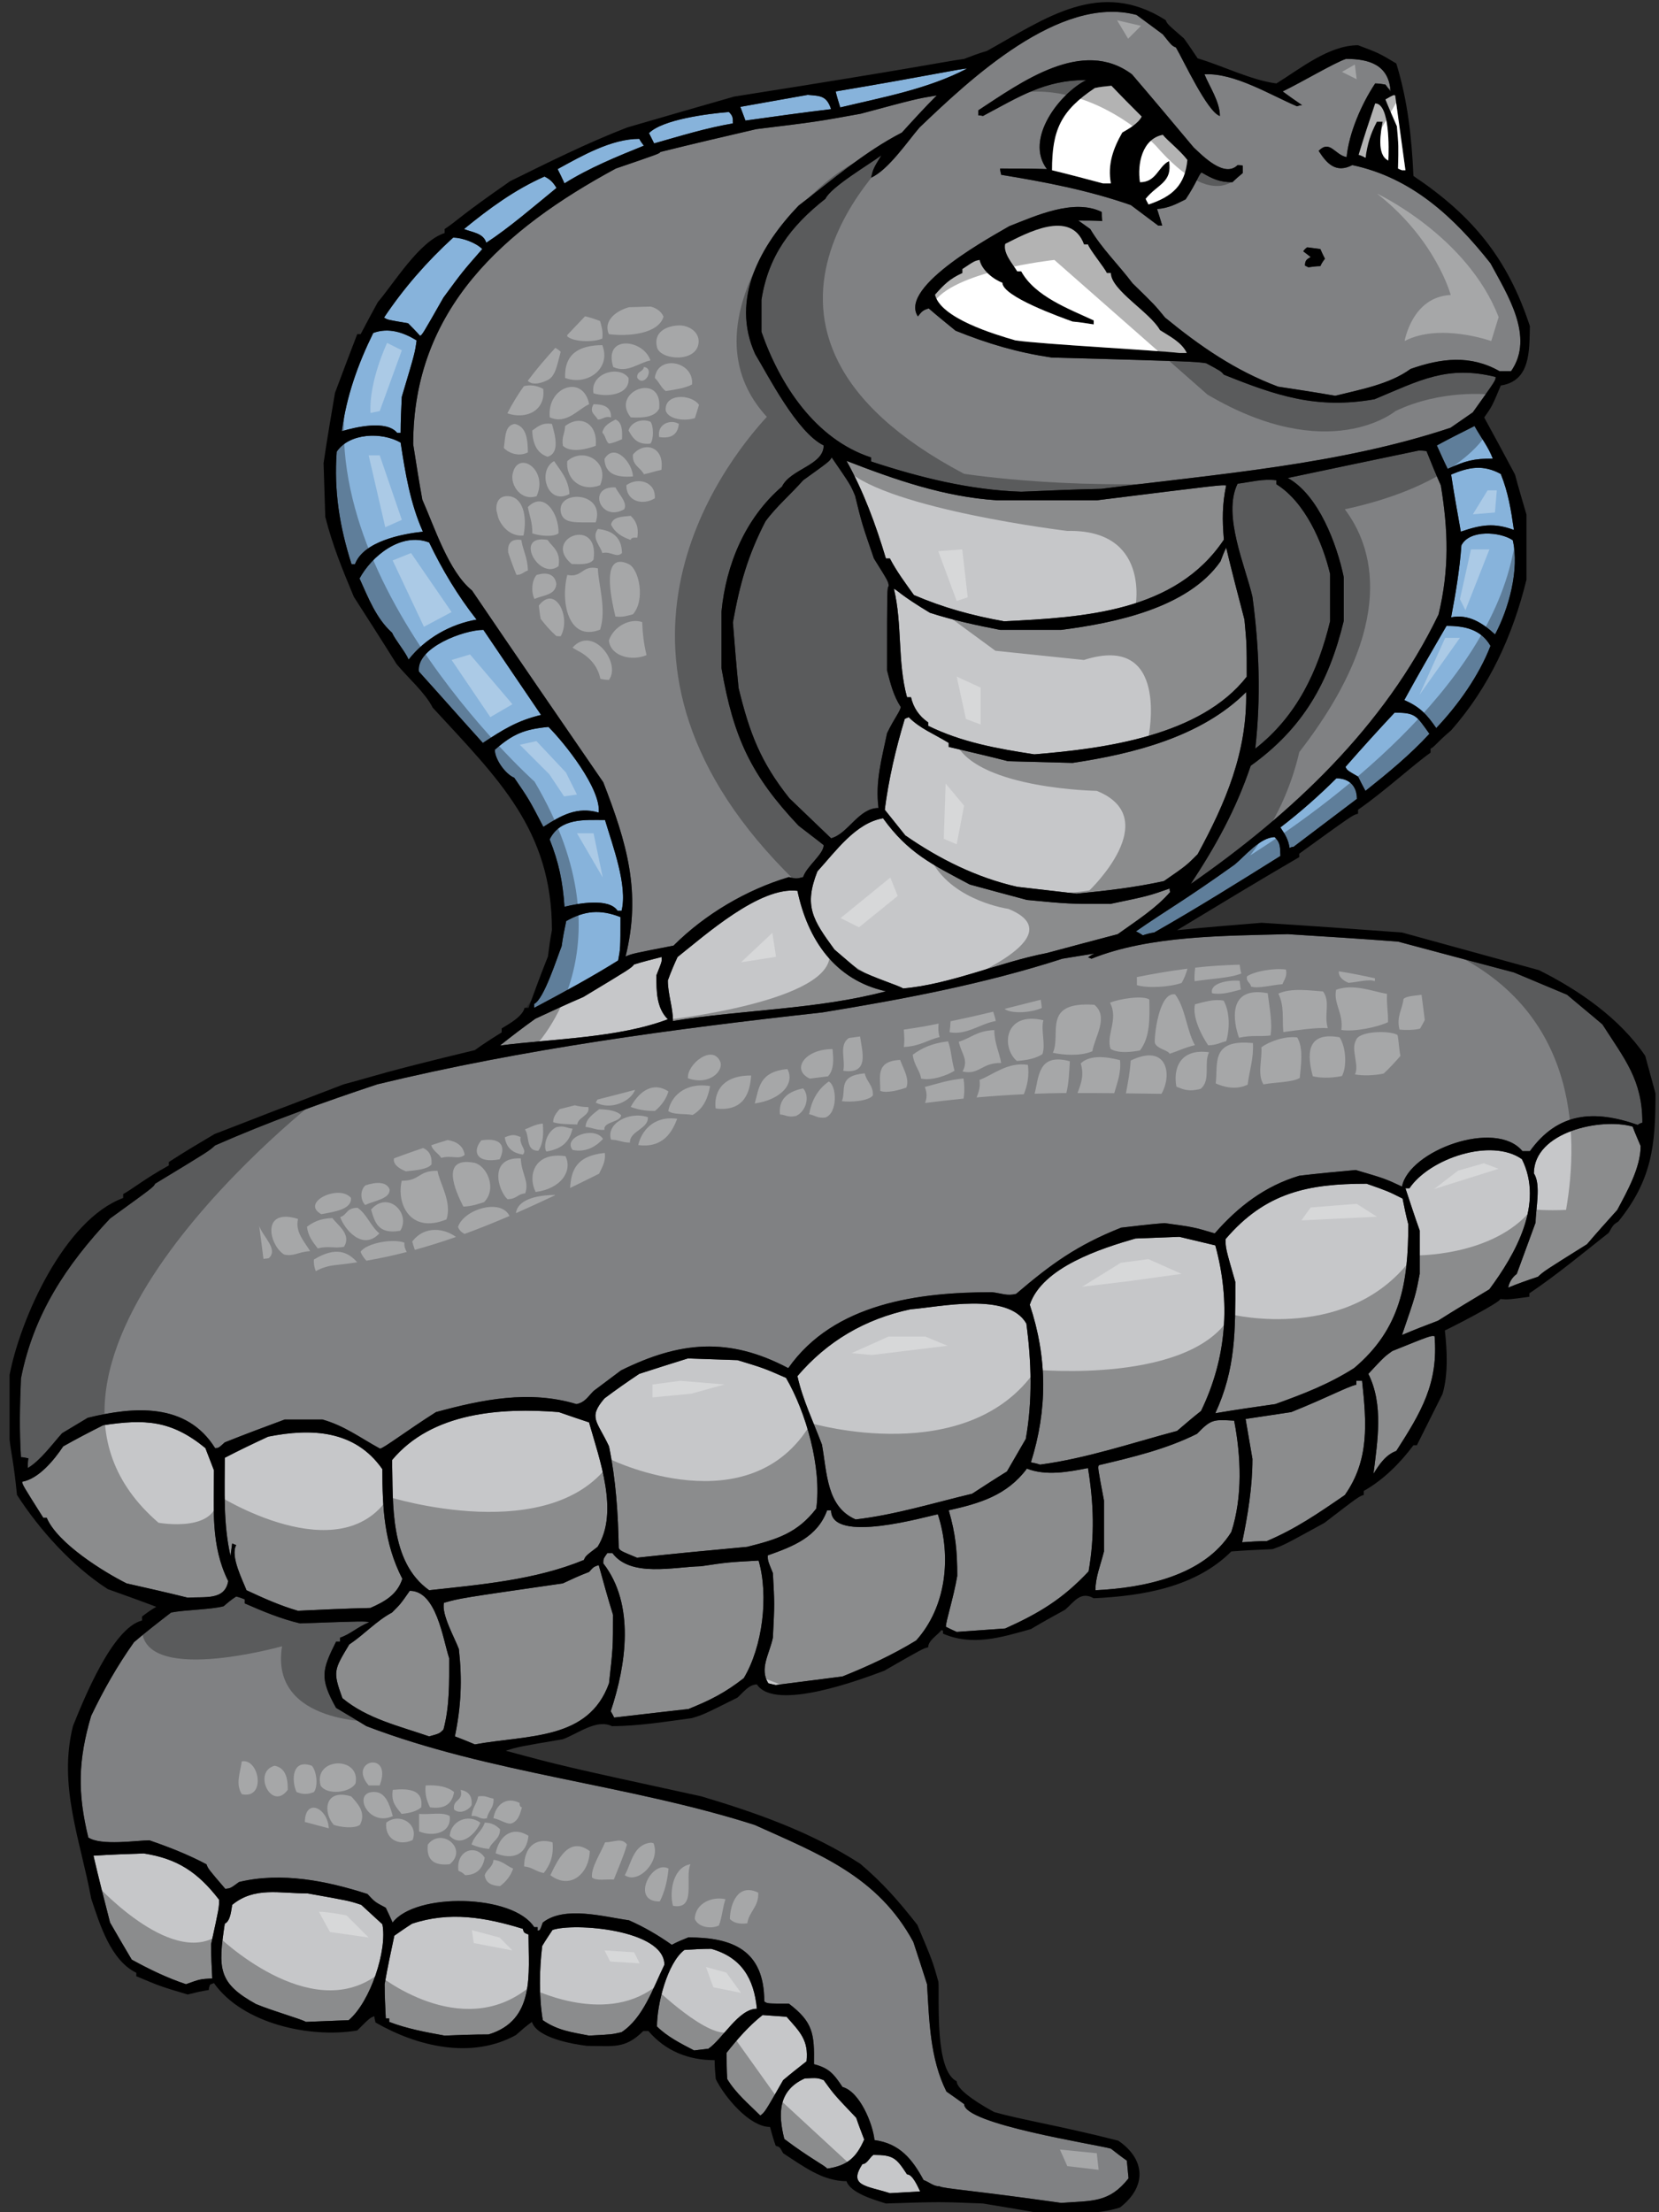<?xml version="1.0" encoding="utf-8"?>
<!-- Generator: Adobe Illustrator 17.0.0, SVG Export Plug-In . SVG Version: 6.00 Build 0)  -->
<!DOCTYPE svg PUBLIC "-//W3C//DTD SVG 1.1//EN" "http://www.w3.org/Graphics/SVG/1.1/DTD/svg11.dtd">
<svg version="1.1" xmlns="http://www.w3.org/2000/svg" xmlns:xlink="http://www.w3.org/1999/xlink" x="0px" y="0px" width="150px"
	 height="200px" viewBox="0 0 150 200" style="enable-background:new 0 0 150 200;" xml:space="preserve">
<rect x="0" y="0" width="150" height="200" fill="#333333" stroke="none"/>
<g id="Layer_1">
	<path id="color3" style="fill:#C6C7C9;" d="M83.197,198.124c-0.93,0.053-1.858,0.103-2.736,0.155
		c-2.064-0.671-3.82-0.62-2.477-2.634c0.412,0,0.619-0.566,0.979-0.825c1.808,0,2.065,0.259,3.045,1.755
		C82.526,196.575,82.992,197.711,83.197,198.124z M77.416,191.465c-2.013-2.116-2.013-2.116-2.943-3.407
		c-0.567-0.207-0.567-0.207-1.703-0.154c-2.427,1.084-2.427,3.201-1.858,5.472c2.322,1.754,3.717,2.426,3.873,2.684
		c1.806-0.258,2.631-0.979,3.354-2.632C77.88,192.755,77.622,192.084,77.416,191.465z M72.925,186.355
		c0.206-1.91-0.62-2.685-1.807-4.026c-0.722-0.051-1.445-0.104-2.168-0.154c-1.24,0.98-2.272,2.168-3.252,3.406
		c0,0.774,0,1.549,0.051,2.374c0.774,1.293,1.961,2.272,2.995,3.306c0.411-0.31,0.411-0.31,2.065-3.202
		C71.479,187.489,72.204,186.924,72.925,186.355z M68.434,181.605c-0.258-2.737-1.395-4.648-4.13-5.418
		c-0.826,0-1.652,0.05-2.424,0.102c-1.551,1.186-2.479,4.902-2.479,6.918c0.928,0.927,2.167,1.547,3.356,2.167
		c0.412-0.052,0.826-0.102,1.291-0.155C65.337,184.342,66.781,181.605,68.434,181.605z M47.269,174.378
		c-3.353-1.031-6.606-1.6-10.013-0.461c-0.568,0.36-1.083,0.721-1.6,1.082c-0.309,1.444-0.619,2.889-0.877,4.387
		c0,1.032,0.051,2.064,0.104,3.097c0.104,0,0.206,0,0.309,0c0,0.105,0,0.206,0,0.311c1.602,0.618,3.303,0.929,5.009,1.24
		c1.289-0.054,2.633-0.105,3.975-0.105c4.232-1.29,3.613-5.471,3.613-9.035C47.373,174.739,47.373,174.739,47.269,174.378z
		 M49.955,174.482c-0.31,0.464-0.621,0.929-0.93,1.446c-0.258,2.115-0.308,4.595,0.053,6.71c1.341,0.93,2.58,1.083,4.182,1.395
		c2.064-0.105,2.064-0.105,2.941-0.312c1.961-1.289,2.839-3.975,3.872-6.091C60.072,174.43,51.865,173.811,49.955,174.482z
		 M32.663,172.212c-1.086-0.363-1.086-0.363-4.854-1.034c-2.58,0-4.801-0.62-6.814,1.034c-0.104,0.566-0.154,1.444-0.671,1.705
		c-0.619,4.075-0.619,5.365,2.841,7.274c1.652,0.672,4.075,1.344,4.49,1.602c1.291-0.053,2.58-0.104,3.871-0.154
		c1.963-1.652,3.51-6.35,3.047-8.672C33.901,173.347,33.281,172.778,32.663,172.212z M12.995,167.565
		c-1.55,0.053-3.045,0.103-4.542,0.206c0.465,2.014,0.981,4.026,1.498,6.04c0.619,1.082,1.29,2.22,1.961,3.354
		c1.601,0.879,3.201,1.653,4.904,2.221c1.291-0.465,1.291-0.465,2.376-0.518c-0.054-1.03-0.105-2.063-0.105-3.097
		c0.722-3.303,0.722-3.303,0.722-4.024C17.897,169.27,16.042,168.03,12.995,167.565z M54.135,141.496
		c-0.464,0.157-0.464,0.157-0.876,0.621c-0.826,0.309-1.602,0.672-2.376,1.033c-9.29,1.341-9.29,1.341-10.738,1.754
		c-0.257,1.032,0.983,3.202,1.343,4.18c0.311,2.788,0.208,5.164-0.36,7.899c0.568,0.206,1.187,0.465,1.808,0.723
		c4.851-0.878,10.271-0.361,12.129-5.523c0.362-3.254,0.362-3.254,0.362-6.193C54.96,144.491,54.548,142.994,54.135,141.496z
		 M35.449,145.782c-1.444,0.773-2.478,1.961-3.871,2.891c-1.392,2.321-1.497,2.427-0.619,4.852c2.219,1.858,5.162,2.529,7.846,3.459
		c0.928-0.258,0.928-0.258,1.291-0.618c0.568-2.117,0.518-4.286,0.518-6.453c-0.569-1.705-1.137-6.092-3.563-6.092
		C36.224,145.007,36.224,145.007,35.449,145.782z M63.375,141.601c-2.426,0.053-6.349,1.031-8.001-1.188c-0.155,0-0.309,0-0.464,0
		c-0.362,0.517-0.362,0.517-0.362,0.93c2.89,3.717,2.064,9.188,0.67,13.37c0.104,0.153,0.208,0.361,0.311,0.566
		c2.219-0.258,4.439-0.517,6.709-0.774c1.962-0.773,3.357-1.496,5.009-2.787c1.703-2.841,2.269-7.433,1.342-10.633
		C65.801,141.239,65.801,141.239,63.375,141.601z M75.143,136.542c-0.154,0-0.256,0-0.358,0c-0.879,2.425-3.047,3.252-5.369,4.078
		c0,0.465,0,0.465,0.465,1.601c0.154,2.786,0.154,2.786,0,5.834c-0.31,1.494-1.24,2.785-0.414,4.128
		c0.207,0.052,0.414,0.103,0.671,0.155c2.013-0.259,4.025-0.517,6.039-0.775c2.322-0.93,4.542-1.962,6.657-3.252
		c2.737-3.045,3.202-7.587,1.962-11.407C83.869,137.06,75.143,139.639,75.143,136.542z M92.85,132.773
		c-1.807,2.426-4.284,3.148-7.07,3.769c0.618,2.117,0.771,3.664,0.771,5.935c-0.359,2.065-1.03,4.078-1.03,4.594
		c0.31,0.155,0.618,0.311,0.981,0.465c1.445-0.102,2.889-0.206,4.387-0.31c3.098-1.395,5.215-2.685,7.537-5.162
		c0.566-3.25,0.463-6.143-0.053-9.343C96.566,133.084,94.556,133.445,92.85,132.773z M24.248,129.883
		c-1.342,0.62-2.634,1.24-3.923,1.911c0,2.992-0.154,5.935,0.518,8.877c0.05-0.413,0.102-0.774,0.154-1.136
		c0.104,0.052,0.207,0.104,0.361,0.155c-0.567,0.98,0.62,3.251,0.929,4.078c1.549,0.723,3.046,1.393,4.647,1.857
		c2.168-0.102,4.337-0.205,6.556-0.256c1.29-0.569,2.425-1.189,2.89-2.635c-1.652-3.2-1.806-6.4-1.806-9.91
		C32.095,129.264,28.12,129.109,24.248,129.883z M20.634,142.941c-1.599-3.197-1.289-6.554-1.289-10.013
		c-0.258-0.672-0.518-1.343-0.776-2.014c-3.095-2.529-5.472-2.632-9.239-2.064c-1.238,0.62-2.426,1.239-3.614,1.911
		C4.89,131.999,3.498,133.701,2,133.96c0.052,0.309,0.052,0.309,1.91,3.254c0.103,0,0.207,0,0.311,0
		c0.98,2.321,5.161,4.903,7.224,5.937c1.809,0.411,3.667,0.824,5.525,1.29C18.569,144.335,20.325,144.698,20.634,142.941z
		 M50.522,127.662c-5.213-0.412-11.46,0-15.073,4.337c0.104,3.923-0.258,9.19,3.355,11.77c4.698-0.517,9.602-0.928,13.99-2.737
		c0.154-0.36,0.154-0.36,1.238-1.187c1.962-3.148,0.154-7.949-0.773-11.252C52.329,128.283,51.399,127.973,50.522,127.662z
		 M108.231,129.625c-2.785,1.395-5.83,2.116-8.878,2.839c-0.102,0.207-0.102,0.207,0.465,3.2c0,1.497,0,3.045,0,4.594
		c-0.309,1.238-0.774,2.322-0.774,3.511c4.388-0.207,9.81-1.291,12.287-5.266c1.032-3.147,0.877-6.865,0.257-10.065
		C109.729,128.334,109.523,128.283,108.231,129.625z M66.678,122.966c-1.495-0.052-2.992-0.104-4.489-0.154
		c-1.498,0.464-2.943,0.929-4.389,1.394c-1.084,0.723-2.117,1.446-3.148,2.221c-1.497,1.754-0.672,2.012,0.413,4.336
		c0.619,3.045,0.826,6.09,0.879,9.188c0.154,0.257,0.154,0.257,1.651,0.877c3.303-0.361,6.607-0.671,9.962-0.982
		c2.684-0.67,4.543-1.239,6.245-3.457c0.515-3.717-0.928-8.726-2.735-11.821C69.055,123.688,69.055,123.688,66.678,122.966z
		 M122.634,124.824c0,0.103,0,0.205,0,0.361c-0.878,0.207-2.425,1.083-5.884,2.477c-1.395,0.207-2.788,0.416-4.13,0.621
		c0.206,1.188,0.412,2.373,0.62,3.612c0,2.529-0.414,5.059-0.93,7.537c0.722-0.053,1.445-0.103,2.219-0.103
		c2.582-1.086,4.698-2.53,7.072-4.181c2.221-3.15,1.962-6.506,1.55-10.325C122.943,124.824,122.791,124.824,122.634,124.824z
		 M77.365,137.368c3.561-0.414,7.07-1.498,10.529-2.324c1.033-0.671,2.064-1.343,3.148-2.012c0.567-0.983,1.137-1.963,1.704-2.942
		c0.619-3.458,0.515-6.969,0.053-10.428c-1.653-2.891-7.847-1.497-10.479-1.291c-4.129,0.878-7.536,2.892-10.221,6.04
		c0.465,2.117,1.444,4.132,2.218,6.195C74.785,133.186,74.731,136.231,77.365,137.368z M125.887,122.141
		c-0.722,0.516-0.722,0.516-2.168,2.064c1.395,2.787,0.826,6.09,0.465,9.034c0.517-0.826,1.083-1.705,2.064-2.066
		c2.219-3.46,3.82-6.092,3.46-10.376C129.347,120.746,129.347,120.746,125.887,122.141z M108.594,127.56
		c2.323-4.801,2.685-9.858,1.289-14.969c-1.082-0.259-2.166-0.517-3.25-0.774c-1.342,0.051-2.684,0.104-3.974,0.154
		c-3.046,0.878-8.415,2.58-9.552,5.987c1.602,4.801,1.602,9.498,0.104,14.248c0.259,0.051,0.515,0.102,0.826,0.207
		c4.233-0.569,8.31-1.963,12.388-3.048C107.148,128.749,107.871,128.128,108.594,127.56z M115.306,126.94
		c2.58-0.928,4.851-1.806,7.124-3.252c4.231-3.562,4.902-7.743,4.902-13.007c-0.207-0.774-0.361-1.55-0.517-2.323
		c-1.341-0.672-1.341-0.672-3.252-1.342c-5.266,0-9.137,0.772-12.75,5.006c0,0.826,0,0.826,0.878,3.872
		c0,4.387,0.052,7.846-1.809,11.872C111.691,127.456,113.497,127.198,115.306,126.94z M137.605,104.796
		c-2.789-1.962-8.362-0.052-10.17,2.633c-0.155,0-0.259,0-0.361,0c0.412,1.237,0.825,2.53,1.29,3.819c0,1.291,0,2.582,0,3.923
		c-0.362,1.91-0.362,1.91-1.601,5.523c1.084-0.464,2.168-0.878,3.252-1.29c1.551-0.981,3.099-1.909,4.646-2.839
		C137.035,113.365,139.615,108.822,137.605,104.796z M138.688,106.088c0.672,0.979,0.155,3.251,0.155,4.438
		c-0.567,1.548-1.137,3.097-1.703,4.645c-0.412,0.31-0.67,0.724-0.774,1.239c0.877-0.361,1.756-0.671,2.686-0.98
		c0.564-0.518,0.564-0.518,4.438-2.942c0.878-1.033,1.807-2.063,2.736-3.097c0.877-1.652,2.115-3.819,2.115-5.782
		c-0.257-0.62-0.517-1.188-0.722-1.756C144.78,101.027,138.688,102.317,138.688,106.088z M59.349,88.174
		c0.516-1.291,0.516-1.291,0.466-1.652c-0.827,0.207-1.654,0.414-2.48,0.671c-0.309,0.362-0.309,0.362-4.594,2.943
		c-1.444,0.62-2.891,1.29-4.335,1.962c-1.084,0.774-2.167,1.6-3.201,2.426c4.75-0.62,10.685-0.671,15.178-2.374
		C59.349,91.117,59.349,89.62,59.349,88.174z M72.1,80.535c-3.409-0.413-8.363,4.027-10.841,5.987
		c-0.31,0.671-0.619,1.394-0.876,2.117c0,1.238,0.462,2.427,0.462,3.665c6.298-1.033,13.06-1.033,19.254-2.685
		C75.454,88.588,73.029,84.923,72.1,80.535z M94.656,86.161c2.117-0.567,4.232-1.135,6.401-1.704
		c1.651-1.187,3.457-2.322,4.749-3.819c-0.053-0.104-0.053-0.207-0.053-0.311c-1.909,0.672-1.909,0.672-5.367,1.395
		c-3.768,0-3.768,0-7.537-0.362c-1.754-0.465-3.459-0.929-5.161-1.393c-3.406-1.807-5.575-2.839-7.846-5.988
		c-2.478,0.413-4.286,2.994-5.938,4.801c-1.239,3.149-0.414,4.388,1.549,7.072c0.672,0.568,1.396,1.188,2.116,1.807
		c1.498,0.774,3.717,1.445,4.079,1.703C85.934,89.001,90.372,86.987,94.656,86.161z M82.166,64.843
		c-0.157,0.051-0.26,0.104-0.361,0.155c-0.826,2.735-1.447,5.419-1.809,8.207c0.619,0.774,1.241,1.549,1.859,2.323
		c3.045,2.117,6.451,3.821,10.117,4.646c1.754,0.206,3.563,0.413,5.368,0.619c2.685-0.258,5.318-0.567,7.898-1.135
		c2.013-1.394,2.013-1.394,3.046-2.426c2.528-4.645,4.49-9.241,4.387-14.66c-4.026,4.026-10.17,5.575-15.693,6.4
		c-1.961-0.052-3.921-0.103-5.832-0.154c-1.807-0.465-3.613-0.878-5.367-1.291c0-0.155,0-0.258,0-0.361
		C84.436,66.34,83.197,65.875,82.166,64.843z M110.352,50.75c-2.945,4.233-9.604,5.575-14.404,6.195c-1.859,0-3.715,0-5.524,0
		c-2.117-0.413-4.285-0.877-6.35-1.549c-2.734-1.651-2.891-2.013-3.252-2.168c0.774,3.201,0.31,6.607,1.186,9.808
		c0.104,0,0.208,0,0.362,0c0.207,0.929,0.723,1.704,1.549,2.272c0,0.104,0,0.206,0,0.309c3.047,1.497,6.247,2.065,9.602,2.581
		c6.297-0.516,15.021-1.651,19.203-7.021c0-2.942,0-2.942-0.207-5.162c-0.568-2.168-1.137-4.336-1.651-6.504
		C110.658,49.924,110.505,50.338,110.352,50.75z M99.199,45.226c-3.046,0-6.092,0-9.086,0c-4.747-0.308-9.188-1.857-13.574-3.561
		c1.549,2.787,2.632,5.728,3.561,8.827c0.104,0,0.208,0,0.361,0c0.619,1.187,1.395,2.219,2.17,3.303
		c2.631,1.135,5.264,1.858,8.154,2.374c7.228-0.361,15.486-0.826,19.873-7.381c-0.153-1.806-0.153-3.201,0.208-4.904
		C110.4,43.834,110.4,43.834,99.199,45.226z"/>
	<path id="color2" style="fill:#808183;" d="M33.126,156.054c11.202,4.286,23.643,5.266,35.102,8.931
		c5.832,2.634,11.148,4.646,14.35,10.581c0.414,1.239,0.826,2.53,1.239,3.82c0.206,3.303,0.257,6.711,1.755,9.705
		c0.516,0.361,1.033,0.723,1.6,1.136c0,1.806,11.77,3.614,13.268,4.024c0.465,0.363,0.928,0.724,1.443,1.086
		c0.053,0.517,0.104,1.031,0.154,1.6c-1.756,2.22-3.25,2.013-6.09,2.22c-8-1.135-10.686-1.29-10.994-1.497
		c-0.568,0-0.879-0.361-1.447-0.568c-1.03-1.91-2.166-3.303-4.438-3.614c-0.154-1.496-1.342-4.386-2.891-4.799
		c-0.826-1.24-1.238-1.703-2.582-2.064c0.053-2.788-0.104-3.82-2.271-5.473c-1.962,0-1.962,0-2.221-0.204
		c0-4.647-2.891-5.784-6.866-5.784c-0.515,0.207-1.03,0.413-1.495,0.671c-1.241-0.877-2.48-1.599-3.873-2.218
		c-2.27-0.311-5.831-1.344-7.794,0.206c-0.258,0.721-0.258,0.721-0.465,0.721c0-0.102,0-0.205,0-0.308c-0.104,0-0.207,0-0.31,0
		c-1.91-2.995-10.736-3.149-12.802-0.413c-0.207-0.465-0.414-0.931-0.619-1.343c-0.981-0.515-0.981-0.515-1.653-1.239
		c-3.666-1.187-7.794-2.013-11.615-1.084c-0.771,0.567-0.771,0.567-1.238,0.619c-1.549-1.806-1.549-1.806-1.703-2.219
		c-1.652-0.878-3.356-1.548-5.162-2.169c-1.084,0-4.388,0.517-5.524-0.258c-0.981-4.026-0.929-6.969,0.258-10.993
		c1.135-2.375,2.373-4.543,3.871-6.659c1.084-0.931,2.221-1.809,3.357-2.685c1.341-0.258,3.562-0.258,4.747-0.568
		c0.362-0.31,0.724-0.621,1.136-0.879c0.257,0.053,0.515,0.156,0.774,0.258c0,0.105,0,0.208,0,0.363
		c1.652,0.723,3.253,1.395,5.006,1.808c5.833-0.208,5.833-0.208,6.247-0.105c-1.032,0.413-1.703,1.085-2.632,1.396
		c0,0.102,0,0.205,0,0.36c-0.154,0-0.258,0-0.362,0c-1.289,2.579-1.497,3.303,0,5.988C31.27,154.919,32.198,155.486,33.126,156.054z
		 M141.683,89.93c-1.603-0.671-3.201-1.342-4.801-2.014c-3.51-0.929-7.021-1.858-10.479-2.788c-3.355-0.257-6.658-0.463-9.963-0.671
		c-5.73,0.156-12.49,0.104-17.756,2.22c-0.104-0.052-0.207-0.104-0.311-0.104c0.154-0.154,0.361-0.258,0.568-0.361
		c-0.98,0.155-1.963,0.309-2.891,0.465c-7.021,2.271-14.401,3.665-21.681,4.852c-13.525,1.497-27.049,3.304-40.263,6.504
		c-4.956,1.652-9.859,3.408-14.66,5.523c-0.567,0.517-0.567,0.517-5.421,3.46c-0.154,0.308-0.154,0.308-4.076,3.147
		c-3.975,4.231-6.918,8.673-8.053,14.453c-0.104,2.375-0.154,4.748,0,7.124c0.205,0,0.413,0.053,0.672,0.103
		c-0.054,0.259-0.054,0.569-0.054,0.878c1.137-0.673,2.221-2.167,3.099-3.148c0.773-0.464,1.547-0.93,2.322-1.393
		c4.181-1.032,8.931-1.393,11.511,2.735c0.309,0,0.309,0,0.877-0.515c1.807-0.724,3.612-1.396,5.421-2.066c1.135,0,2.271,0,3.406,0
		c2.014,0.569,3.407,1.651,5.213,2.633c0.362-0.052,2.375-1.602,5.059-3.305c4.182-1.134,8.415-2.011,12.699-0.722
		c0.773-0.153,1.033-0.672,1.549-1.188c0.826-0.617,1.651-1.237,2.477-1.857c5.317-2.632,9.757-3.045,15.125-0.206
		c4.129-5.884,11.82-6.865,18.428-6.865c0.879,0.104,1.342,0.36,2.168,0.155c3.148-2.684,5.472-4.388,9.498-5.989
		c1.292-0.154,2.582-0.308,3.924-0.413c2.633,0.362,2.633,0.362,4.543,0.93c2.115-2.426,4.542-4.282,7.639-5.212
		c1.703-0.206,3.407-0.361,5.109-0.517c2.633,0.775,2.633,0.775,4.182,1.496c0.621-3.252,8.466-6.144,10.894-3.2
		c0.204,0,0.413,0,0.669,0c2.53-3.51,5.782-3.767,9.757-2.374c0.105-0.103,0.257-0.155,0.413-0.207c0-3.872-1.599-5.729-3.612-8.879
		C143.797,91.685,142.715,90.807,141.683,89.93z M55.684,15.236c-10.116,5.472-18.324,12.698-18.324,24.932
		c0.258,1.652,0.516,3.304,0.826,5.008c1.084,2.425,2.375,6.503,4.491,8.207c3.922,5.781,7.897,11.563,11.872,17.345
		c2.118,5.472,3.458,9.911,2.014,15.743c0.619-0.258,0.619-0.258,4.336-0.98c2.838-2.839,6.608-5.059,10.427-6.194
		c0.67,0.156,0.67,0.156,1.29,0c0.31-0.98,1.857-2.065,1.857-2.891c-0.773-0.619-1.547-1.188-2.269-1.755
		c-4.286-4.543-5.886-7.949-6.97-14.248c0-1.703,0-3.407,0-5.109c0.412-4.285,2.167-8.466,5.472-11.306
		c0.773-1.6,3.767-1.909,3.767-3.716c-2.424-1.188-5.006-6.298-6.194-8.259c-2.269-5.008,0.516-9.86,3.925-13.422
		c3.044-2.322,5.935-4.852,9.341-6.606c1.033-1.136,2.066-2.271,3.149-3.356c-1.859,0.31-1.859,0.31-6.864,1.653
		c-3.975,0.722-3.975,0.722-9.447,1.393c-2.891,0.672-5.782,1.342-8.671,2.065C59.607,13.895,59.607,13.895,55.684,15.236z
		 M130.068,55.551c0.98-4.078,0.876-7.588,0.207-11.666c-0.465-1.033-0.88-2.065-1.293-3.098c-0.258-0.051-0.516-0.051-0.723-0.051
		c-3.973,0.826-7.896,1.651-11.82,2.477c2.788,1.549,4.44,5.987,5.061,8.982c0,1.29,0,2.581,0,3.923
		c-1.344,5.574-3.667,9.703-8.415,13.111c-1.342,3.975-3.147,7.227-5.421,10.685C116.801,73.566,125.165,65.72,130.068,55.551z
		 M72.616,43.42c-1.084,1.239-2.427,2.375-3.407,3.716c-1.6,3.097-2.323,5.678-2.942,9.136c0.156,1.962,0.31,3.924,0.515,5.937
		c0.982,4.027,1.964,6.659,4.595,9.962c1.239,1.188,2.479,2.375,3.767,3.614c1.55-0.413,2.479-2.736,4.287-2.736
		c-0.312-2.425,0.31-4.491,0.773-6.763c0.672-1.393,1.188-1.96,1.238-2.373c-0.67-1.033-0.928-2.117-1.238-3.304
		c0-7.433,0-7.433,0.154-7.64c-0.05-0.413-0.05-0.413-1.341-2.477c-1.085-3.149-1.085-3.149-1.704-5.678
		c-0.412-0.981-0.412-0.981-2.115-3.459C74.989,41.717,74.989,41.717,72.616,43.42z M111.898,43.731
		c-1.394,2.838,0.722,7.484,1.342,10.22c0.618,4.542,0.774,9.137,0.257,13.731c3.768-2.942,5.679-7.021,6.764-11.512
		c0-1.445,0-2.891,0-4.285c-0.672-2.838-2.271-6.503-4.853-8.104c0-0.155,0-0.258,0-0.361
		C114.169,43.265,113.137,43.576,111.898,43.731z M83.146,11.52c4.489-4.284,12.646-12.027,19.615-10.169
		c0.773,0.568,1.549,1.135,2.375,1.755c0.826,1.032,0.826,1.032,1.187,1.187c0.671,1.136,2.839,5.833,3.974,6.194
		c0-1.29-0.929-2.632-1.394-3.767c2.685-0.156,5.938,1.858,8.362,2.89c0.155-0.052,0.311-0.104,0.465-0.104
		c-0.619-0.413-1.188-0.826-1.756-1.239c1.705-0.826,4.751-2.632,5.73-2.942c2.065,0,3.871,0.517,4.026,2.942
		c-0.155-0.206-0.31-0.413-0.465-0.62c-0.31-0.051-0.618-0.103-0.929-0.103c-1.239,1.859-2.373,4.491-2.582,6.66
		c-1.082-0.208-1.495-1.601-2.528-0.568c0.722,1.135,1.548,2.064,3.046,1.291c5.368,1.135,9.188,4.697,12.491,8.877
		c1.498,2.788,4.026,6.659,1.859,9.757c-0.361,0-0.724,0-1.033,0c-2.632-1.496-5.266-1.187-8.052-0.206
		c-1.91,1.393-4.545,1.859-6.813,2.426c-1.756-0.31-3.46-0.567-5.163-0.826c-3.871-1.445-7.072-3.666-10.222-6.246
		c-0.927-1.135-0.927-1.135-2.939-3.097c-1.239-1.651-2.788-3.148-3.821-4.903c-0.361-0.259-0.721-0.516-1.084-0.774
		c0.723,0,1.445,0,2.168,0.051c-0.051-0.309-0.051-0.567-0.051-0.826c-2.53-1.239-5.988,0.361-8.363,1.29
		c-1.188,0.724-10.066,5.42-8.258,8.156c0.36-0.464,0.465-0.568,0.979-0.723c0.775,0.672,1.602,1.342,2.427,2.014
		c2.942,1.186,5.575,1.961,8.673,2.425c12.957,0.361,12.957,0.361,13.987,0.517c1.343,0.723,1.343,0.723,1.601,1.033
		c4.75,1.91,8.414,3.148,13.629,2.219c4.077-1.703,6.555-3.097,10.942-2.012c0,0.309,0,0.309-2.065,3.2
		c-0.67,0.464-1.341,0.929-2.012,1.394c-10.066,3.355-21.112,4.181-31.592,5.523c-2.425,0.052-4.852,0.156-7.227,0.258
		c-4.646-0.155-9.188-1.29-13.576-2.735c0-0.155,0-0.258,0-0.362C73.7,39.704,70.499,34.748,68.848,30c0-0.981,0-1.963,0-2.891
		c0.619-3.975,2.631-6.66,5.781-9.137c0.515-1.084,4.028-3.148,5.057-3.923c-0.722,1.188-0.722,1.188-0.928,2.013
		C80.308,15.391,82.113,12.707,83.146,11.52z M117.833,22.721c0.207,0.155,0.413,0.31,0.672,0.516
		c-0.36,0.206-0.515,0.31-0.515,0.774c0.103,0.052,0.205,0.103,0.308,0.155c0.36-0.052,0.725-0.103,1.085-0.103
		c0.102-0.259,0.258-0.465,0.412-0.671c-0.154-0.31-0.311-0.62-0.412-0.877c-0.413-0.052-0.826-0.104-1.188-0.156
		C118.04,22.463,117.938,22.566,117.833,22.721z M88.461,10.436c0.104,0,0.26,0,0.414,0.051c3.305-1.755,5.576-3.251,9.344-3.251
		c-2.375,1.187-5.627,5.316-3.563,8.052c-1.444-0.051-2.838-0.051-4.233-0.051c0,0.155,0.053,0.361,0.103,0.568
		c4.079,0.67,7.847,1.393,11.718,2.735c0.828,0.619,1.653,1.239,2.479,1.858c0.104,0,0.206,0,0.361,0
		c-0.155-0.516-0.31-1.032-0.465-1.496c1.085-0.104,1.652-0.414,2.582-0.878c1.03-1.549,1.188-2.272,1.444-2.427
		c0.981,0.568,1.601,0.877,2.788,0.877c0.31-0.309,0.619-0.567,0.93-0.825c0-0.258,0-0.465,0-0.671
		c-0.155-0.051-0.311-0.051-0.465-0.051c-1.189,1.186-3.148-0.827-3.975-1.601c-1.858-2.219-3.717-4.438-5.575-6.606
		c-4.489-3.356-10.015,0.722-13.888,3.251C88.461,10.126,88.461,10.281,88.461,10.436z"/>
	<path id="color1" style="fill:#87B3DB;" d="M55.891,86.833c-2.477,1.548-5.059,2.941-7.588,4.284c0-0.155,0-0.259,0-0.361
		c0.877-0.414,2.065-4.182,2.479-5.214c0.101-0.773,0.258-1.548,0.412-2.271c1.651-0.929,3.045-1.085,4.903-0.362
		C56.097,85.748,56.097,85.748,55.891,86.833z M111.639,78.16c-4.696,3.355-6.192,4.13-8.93,6.04
		c0.207,0.103,0.414,0.206,0.619,0.361c0.311-0.104,0.672-0.208,1.033-0.258c3.82-2.168,7.691-4.594,11.408-6.917
		c-0.052-0.774,0.051-1.135-0.517-1.703C113.962,75.683,112.568,77.386,111.639,78.16z M55.841,82.342c0.103,0,0.204,0,0.359,0
		c0.569-2.271-0.826-5.937-1.497-8.208c-1.858,0-4.026-0.207-5.007,1.755c0.826,2.065,1.187,3.82,1.343,6.091
		C52.278,81.67,55.065,81.155,55.841,82.342z M120.828,70.366c-1.549,1.549-3.303,3.097-5.059,4.439
		c0.412,0.619,0.723,1.085,0.825,1.858c0.104-0.051,0.206-0.104,0.362-0.104c1.908-1.445,3.818-2.89,5.728-4.335
		C122.685,71.037,121.965,70.366,120.828,70.366z M54.135,73.463c0.208-2.168-3.096-6.297-4.543-7.743
		c-2.168,0.206-3.199,0.62-4.851,2.065c0,0.877,0.98,2.22,1.755,2.529c1.342,1.962,1.342,1.962,2.633,4.44
		C50.729,73.722,52.174,72.895,54.135,73.463z M126.094,64.43c-1.498,1.6-2.995,3.252-4.44,4.904
		c0.155,0.309,0.155,0.309,1.138,0.877c0.203,0.414,0.412,0.826,0.669,1.291c2.015-1.601,4.026-3.252,5.783-5.162
		C128.055,64.687,128.002,64.43,126.094,64.43z M43.708,56.945c-1.755,0-6.09,1.601-5.833,3.768
		c1.912,2.116,3.821,4.285,5.782,6.453c1.806-1.188,3.096-2.014,5.263-2.53C47.167,62.055,45.414,59.474,43.708,56.945z
		 M130.79,56.584c-1.291,2.22-2.581,4.44-3.819,6.71c1.446,0.62,2.063,1.342,2.89,2.528c1.963-2.064,3.872-4.749,4.904-7.432
		C133.89,56.893,132.442,56.584,130.79,56.584z M38.804,49.047c-2.53-0.981-5.213,1.239-6.297,3.252
		c0.773,1.703,1.498,3.613,2.941,4.903c0.259,0.62,1.189,1.703,1.497,2.426c1.498-1.91,3.768-3.2,6.144-3.613
		C41.386,53.847,39.991,51.524,38.804,49.047z M132.134,49.305c-0.155,2.168-0.517,4.336-0.929,6.504
		c1.598-0.31,2.837,0.516,3.973,1.549c1.239-2.323,2.219-5.885,1.6-8.518C135.644,48.066,132.855,47.86,132.134,49.305z
		 M38.237,48.066c-1.135-2.529-1.599-5.317-2.013-8.052c-1.705-0.982-4.646-0.878-5.781,0.826
		c-0.258,3.561,0.257,6.761,1.341,10.168c0.103,0,0.206,0,0.311,0C32.869,48.943,36.327,48.273,38.237,48.066z M131.205,42.904
		c0.257,1.704,0.564,3.406,0.876,5.162c1.809-0.619,2.993-0.826,4.801-0.154c-0.258-1.807-0.517-3.408-1.186-5.059
		C134.094,41.975,132.803,42.232,131.205,42.904z M129.912,40.272c0.311,0.67,0.62,1.394,0.982,2.116
		c1.6-0.723,2.322-0.929,4.078-0.929c-0.413-1.084-1.082-1.91-1.651-2.942C132.184,39.084,131.049,39.652,129.912,40.272z
		 M35.914,39.136c0.103,0,0.206,0,0.31,0c0-1.084,0.05-2.167,0.103-3.252c1.187-3.974,1.187-3.974,1.341-5.109
		c-1.186-0.724-2.527-1.188-3.921-0.672c-1.395,2.84-2.427,5.73-2.839,8.878C32.146,38.62,34.934,37.948,35.914,39.136z
		 M37.979,30.36c0.207-0.103,0.207-0.103,2.116-3.459c1.705-2.322,1.705-2.322,3.51-4.386c-0.567-0.568-1.806-1.033-2.634-1.033
		c-2.374,2.168-4.489,4.594-6.244,7.226c0.309,0.206,0.309,0.206,2.169,0.516C37.255,29.586,37.618,29.947,37.979,30.36z
		 M43.966,21.947c2.065-1.342,4.388-3.356,6.351-4.956c-0.311-0.517-0.569-0.774-1.085-1.032c-2.684,1.186-5.008,2.89-7.278,4.748
		C42.728,21.018,43.708,21.069,43.966,21.947z M58.213,13.172c-0.154-0.207-0.309-0.413-0.413-0.62
		c-2.529,0-5.213,1.548-7.382,2.736c0.208,0.413,0.414,0.826,0.622,1.29C53.259,15.185,55.786,14.152,58.213,13.172z M66.266,11.158
		c0-0.516,0-0.671-0.361-1.032c-1.911,0.155-5.987,0.67-7.228,1.909c0.156,0.311,0.311,0.62,0.466,0.929
		C61.517,12.294,63.84,11.571,66.266,11.158z M75.143,9.867c-0.412-1.239-0.979-1.187-2.114-1.289
		c-2.065,0.36-4.079,0.722-6.091,1.083c0.154,0.413,0.31,0.826,0.463,1.239C69.984,10.539,72.564,10.177,75.143,9.867z
		 M87.432,6.203c-0.311-0.052-3.563,0.67-11.875,2.064c0.104,0.464,0.258,0.929,0.414,1.446C79.843,8.784,83.869,8.062,87.432,6.203
		z"/>
	<path id="outline" d="M139.152,87.71c-4.129-1.135-8.259-2.271-12.389-3.406c-4.234-0.31-8.466-0.62-12.697-0.878
		c-2.582,0.208-5.111,0.413-7.641,0.671c3.666-2.22,7.33-4.439,11.047-6.607c0-0.104,0-0.206,0-0.309
		c4.854-3.511,4.854-3.511,5.318-3.614c0-0.155,0-0.258,0-0.361c2.322-1.6,4.954-4.026,6.556-5.162c0-0.155,0-0.258,0-0.361
		c0.361-0.155,0.514-0.516,1.858-1.652c3.456-3.923,5.572-8.569,6.814-13.627c0-1.962,0-3.924,0-5.884
		c-0.361-1.239-0.724-2.427-1.034-3.614c-0.929-1.755-1.858-3.458-2.787-5.162c0.723-1.033,0.723-1.033,1.498-2.891
		c2.685-0.413,2.58-3.097,2.631-5.368c-2.014-6.143-5.212-10.015-10.529-13.576c-0.155-3.51-0.517-6.813-1.549-10.169
		c-1.548-0.929-1.548-0.929-3.457-1.651c-2.635,0-5.215,2.116-7.383,3.457c-2.323-0.309-4.854-1.6-7.123-2.271
		c-0.414-0.619-0.825-1.239-1.24-1.806c-1.496-1.291-1.496-1.291-1.651-1.652c-5.937-3.769-10.788-0.207-16.157,2.788
		c-0.723,0.206-1.392,0.463-2.064,0.722c-2.219,0.31-3.457,0.671-20.802,3.407c-3.251,0.929-6.452,1.858-9.654,2.788
		c-3.613,1.394-7.124,3.148-10.581,4.853c-4.542,3.147-4.697,3.51-5.936,4.335c0,0.103,0,0.206,0,0.361
		c-2.272,0.723-4.544,4.491-6.039,6.246c-0.518,0.929-1.034,1.909-1.55,2.891c-0.103,0-0.207,0-0.311,0
		c-0.67,1.755-1.341,3.51-2.013,5.317c-0.361,2.116-0.723,4.233-1.031,6.349c0.052,1.6,0.104,3.2,0.154,4.851
		c0.671,2.633,1.549,4.75,2.581,7.227c1.29,2.013,2.582,4.026,3.871,6.091c0.98,1.187,2.582,2.581,3.253,3.923
		c5.935,6.452,10.789,11.046,10.789,20.132c-0.156,0.774-0.258,1.548-0.361,2.374c-0.622,1.549-1.188,3.097-1.755,4.646
		c-0.154,0-0.258,0-0.362,0c-0.156,0.774-1.393,1.444-2.065,1.857c0,0.104,0,0.208,0,0.362c-0.826,0.516-1.651,1.032-2.424,1.601
		c-8.571,2.064-8.775,2.271-11.875,3.097c-3.923,1.498-7.794,2.994-11.666,4.492c-1.394,0.825-2.786,1.651-4.129,2.528
		c0,0.104,0,0.207,0,0.31c-2.169,1.189-3.407,2.221-4.129,2.581c0,0.104,0,0.207,0,0.361c-5.318,1.963-9.291,10.892-10.273,16.002
		c0,1.911,0,3.872,0,5.835c0.154,1.392,0.362,1.906,0.671,5.007c2.064,3.198,5.006,6.451,8.208,8.517
		c1.444,0.515,2.891,1.032,4.387,1.6c-0.465,0.259-0.877,0.566-1.291,0.878c0,0.102,0,0.207,0,0.36
		c-2.684,0.673-5.266,7.124-6.246,9.55c-1.344,5.421,0.672,10.273,1.652,15.589c0.775,2.324,1.755,5.574,4.079,6.711
		c0,0.104,0,0.207,0,0.311c2.219,0.929,2.219,0.929,4.645,1.651c0.619-0.156,1.238-0.309,1.91-0.412
		c0-0.156,0.051-0.311,0.103-0.466c0.104-0.052,0.208-0.104,0.362-0.155c2.582,3.666,8.671,5.007,12.955,4.286
		c1.137-1.136,1.137-1.136,1.55-1.291c0,0.155,0.051,0.361,0.102,0.568c3.77,2.167,8.673,3.354,12.699,1.134
		c0.463-0.411,0.928-0.826,1.443-1.187c0.465,1.446,3.667,2.013,5.009,2.168c2.323,0,3.406,0.311,5.058-1.343
		c0.157,0,0.311,0,0.466,0c1.547,1.807,3.611,2.634,5.987,2.634c0,0.568,0.051,1.135,0.102,1.702
		c0.776,1.601,3.047,4.336,4.904,4.336c0.155,0.568,0.31,1.137,0.518,1.705c0.361,0.101,0.361,0.101,0.672,0.671
		c1.754,1.135,3.56,2.528,5.729,2.528c0.361,1.085,2.579,1.704,3.561,2.015c4.854-0.157,4.854-0.157,8.775,0
		c1.859,0.308,3.77,0.619,5.681,0.979c2.166-0.102,4.696,0.052,6.708-0.618c2.479-1.911,2.271-4.39-0.154-6.04
		c-5.266-1.344-8.621-1.859-11.201-2.58c-0.878-0.465-3.406-1.911-3.406-2.789c-2.016-0.98-1.549-7.33-1.652-8.982
		c-0.518-1.856-0.518-1.856-1.91-5.161c-1.702-2.169-3.097-3.768-5.162-5.523c-4.387-2.839-9.343-4.595-14.35-6.09
		c-12.545-2.735-12.545-2.735-17.707-4.13c1.189-0.363,1.189-0.363,5.162-1.035c1.395-0.514,3.047-1.857,4.44-1.186
		c2.373,0,4.904-0.413,7.227-0.724c1.033-0.309,1.033-0.309,4.129-1.857c0.518-0.464,1.033-1.188,1.756-1.188
		c1.652,2.477,9.446-0.464,11.511-1.238c3.512-2.013,3.512-2.013,3.975-2.118c0-0.618,0.826-1.082,1.188-1.546
		c0.153,0,0.153,0,0.153,0.309c2.633,1.136,5.215,0.363,7.95-0.414c1.032-0.619,2.065-1.186,3.097-1.753
		c0.827-0.724,1.393-1.704,2.58-1.033c4.389-0.206,9.189-0.98,12.442-4.233c1.237-0.102,2.477-0.152,3.716-0.206
		c1.031-0.361,1.031-0.361,4.697-2.373c3.098-2.376,3.098-2.376,3.562-2.529c0-0.157,0-0.259,0-0.363
		c1.756-0.98,3.304-2.529,4.491-4.13c0.103,0,0.205,0,0.31,0c0.775-1.547,1.548-3.097,2.322-4.644
		c0.516-1.756,0.413-3.924,0.207-5.732c0.569-0.258,5.008-2.53,5.008-2.84c0.722,0.054,0.722,0.054,2.632-0.206
		c0-0.103,0-0.205,0-0.309c2.53-1.704,4.748-3.562,7.176-5.473c0.413-0.723,0.413-0.723,0.878-1.03
		c3.045-3.771,3.354-6.918,3.354-11.564c-0.309-1.136-0.618-2.271-0.931-3.407C146.432,92.046,142.766,89.517,139.152,87.71z
		 M104.361,84.303c-0.361,0.051-0.723,0.154-1.033,0.258c-0.205-0.155-0.412-0.258-0.619-0.361c2.737-1.91,4.233-2.685,8.93-6.04
		c0.93-0.774,2.323-2.478,3.614-2.478c0.567,0.568,0.465,0.929,0.517,1.703C112.053,79.709,108.182,82.135,104.361,84.303z
		 M77.57,87.659c-0.721-0.62-1.444-1.239-2.116-1.807c-1.962-2.684-2.788-3.923-1.549-7.072c1.651-1.807,3.46-4.388,5.938-4.801
		c2.271,3.149,4.439,4.181,7.846,5.988c1.702,0.464,3.407,0.928,5.161,1.393c3.77,0.362,3.77,0.362,7.537,0.362
		c3.458-0.722,3.458-0.722,5.367-1.395c0,0.104,0,0.207,0.053,0.311c-1.292,1.497-3.098,2.633-4.749,3.819
		c-2.169,0.568-4.284,1.137-6.401,1.704c-4.284,0.826-8.723,2.84-13.007,3.2C81.287,89.104,79.068,88.433,77.57,87.659z M80.1,89.62
		c-6.194,1.652-12.956,1.652-19.254,2.685c0-1.239-0.462-2.427-0.462-3.665c0.257-0.723,0.566-1.445,0.876-2.117
		c2.478-1.961,7.432-6.4,10.841-5.987C73.029,84.923,75.454,88.588,80.1,89.62z M120.261,51.885c0,1.394,0,2.839,0,4.285
		c-1.085,4.491-2.995,8.569-6.764,11.512c0.517-4.594,0.361-9.188-0.257-13.731c-0.62-2.736-2.735-7.382-1.342-10.22
		c1.238-0.154,2.271-0.465,3.51-0.31c0,0.103,0,0.207,0,0.361C117.99,45.382,119.589,49.047,120.261,51.885z M91.146,68.817
		c1.911,0.052,3.871,0.103,5.832,0.154c5.523-0.826,11.667-2.374,15.693-6.4c0.104,5.419-1.858,10.015-4.387,14.66
		c-1.033,1.033-1.033,1.033-3.046,2.426c-2.58,0.568-5.214,0.878-7.898,1.135c-1.806-0.206-3.614-0.413-5.368-0.619
		c-3.666-0.826-7.072-2.529-10.117-4.646c-0.618-0.773-1.24-1.548-1.859-2.323c0.361-2.788,0.982-5.472,1.809-8.207
		c0.102-0.052,0.204-0.104,0.361-0.155c1.031,1.032,2.27,1.497,3.613,2.323c0,0.103,0,0.206,0,0.361
		C87.533,67.94,89.34,68.353,91.146,68.817z M113.085,69.23c4.748-3.408,7.071-7.537,8.415-13.111c0-1.342,0-2.633,0-3.923
		c-0.62-2.995-2.273-7.434-5.061-8.982c3.924-0.826,7.848-1.651,11.82-2.477c0.207,0,0.465,0,0.723,0.051
		c0.413,1.032,0.828,2.065,1.293,3.098c0.669,4.077,0.773,7.588-0.207,11.666c-4.903,10.169-13.268,18.015-22.404,24.364
		C109.938,76.457,111.743,73.205,113.085,69.23z M112.518,56.016c0.207,2.219,0.207,2.219,0.207,5.162
		c-4.182,5.369-12.906,6.504-19.203,7.021c-3.354-0.516-6.555-1.084-9.602-2.581c0-0.103,0-0.206,0-0.309
		c-0.826-0.568-1.342-1.343-1.549-2.272c-0.154,0-0.258,0-0.362,0c-0.876-3.2-0.412-6.607-1.186-9.808
		c0.361,0.155,0.517,0.517,3.252,2.168c2.064,0.671,4.232,1.136,6.35,1.549c1.809,0,3.664,0,5.524,0
		c4.801-0.62,11.459-1.962,14.404-6.195c0.153-0.412,0.307-0.826,0.515-1.239C111.381,51.679,111.949,53.847,112.518,56.016z
		 M110.658,48.789c-4.387,6.555-12.645,7.02-19.873,7.381c-2.891-0.516-5.523-1.239-8.154-2.374
		c-0.775-1.084-1.551-2.117-2.17-3.303c-0.153,0-0.258,0-0.361,0c-0.929-3.099-2.012-6.04-3.561-8.827
		c4.387,1.703,8.827,3.252,13.574,3.561c2.994,0,6.04,0,9.086,0c11.201-1.393,11.201-1.393,11.667-1.341
		C110.505,45.588,110.505,46.983,110.658,48.789z M77.313,44.815c0.619,2.528,0.619,2.528,1.704,5.678
		c1.291,2.064,1.291,2.064,1.341,2.477c-0.154,0.207-0.154,0.207-0.154,7.64c0.311,1.188,0.568,2.272,1.238,3.304
		c-0.051,0.413-0.566,0.98-1.238,2.373c-0.463,2.271-1.085,4.337-0.773,6.763c-1.808,0-2.736,2.324-4.287,2.736
		c-1.288-1.239-2.527-2.427-3.767-3.614c-2.631-3.303-3.613-5.935-4.595-9.962c-0.206-2.013-0.359-3.975-0.515-5.937
		c0.619-3.458,1.342-6.039,2.942-9.136c0.98-1.342,2.323-2.478,3.407-3.716c2.374-1.703,2.374-1.703,2.582-2.065
		C76.9,43.834,76.9,43.834,77.313,44.815z M116.957,76.56c-0.156,0-0.258,0.052-0.362,0.104c-0.103-0.774-0.413-1.239-0.825-1.858
		c1.756-1.342,3.51-2.89,5.059-4.439c1.137,0,1.857,0.671,1.857,1.858C120.775,73.669,118.865,75.114,116.957,76.56z M123.46,71.502
		c-0.257-0.465-0.466-0.877-0.669-1.291c-0.982-0.568-0.982-0.568-1.138-0.877c1.445-1.652,2.942-3.304,4.44-4.904
		c1.908,0,1.961,0.257,3.149,1.91C127.486,68.25,125.475,69.901,123.46,71.502z M129.86,65.822c-0.826-1.187-1.443-1.909-2.89-2.528
		c1.238-2.271,2.528-4.491,3.819-6.71c1.652,0,3.1,0.309,3.975,1.807C133.732,61.074,131.823,63.758,129.86,65.822z M135.178,57.358
		c-1.136-1.033-2.375-1.858-3.973-1.549c0.412-2.168,0.773-4.336,0.929-6.504c0.722-1.445,3.51-1.239,4.644-0.464
		C137.396,51.473,136.417,55.035,135.178,57.358z M136.882,47.912c-1.808-0.671-2.992-0.465-4.801,0.154
		c-0.312-1.755-0.619-3.458-0.876-5.162c1.598-0.672,2.889-0.929,4.49-0.052C136.365,44.504,136.624,46.105,136.882,47.912z
		 M134.972,41.459c-1.756,0-2.478,0.207-4.078,0.929c-0.361-0.723-0.671-1.446-0.982-2.116c1.137-0.62,2.271-1.188,3.408-1.755
		C133.89,39.549,134.559,40.375,134.972,41.459z M126.144,8.628c0.31,2.22,0.619,4.491,0.93,6.763c-0.104,0-0.207,0-0.311,0
		c-0.154-0.051-0.258-0.104-0.361-0.155c0.052-2.064,0.052-2.064-0.102-3.82c-0.363-0.826-0.725-1.652-1.034-2.426
		C125.989,8.578,125.989,8.578,126.144,8.628z M124.492,11.003c-0.619,1.187-0.826,1.961-1.032,3.252
		c-0.204-0.103-0.413-0.206-0.618-0.258c0.464-1.548,0.98-3.097,1.496-4.645c1.342,0,1.238,4.18,1.188,5.162
		c-1.086-0.517-0.673-2.582-0.517-3.511C124.803,11.003,124.648,11.003,124.492,11.003z M102.762,1.351
		c0.773,0.568,1.549,1.135,2.375,1.755c0.826,1.032,0.826,1.032,1.187,1.187c0.671,1.136,2.839,5.833,3.974,6.194
		c0-1.29-0.929-2.632-1.394-3.767c2.685-0.156,5.938,1.858,8.362,2.89c0.155-0.052,0.311-0.104,0.465-0.104
		c-0.619-0.413-1.188-0.826-1.756-1.239c1.705-0.826,4.751-2.632,5.73-2.942c2.065,0,3.871,0.517,4.026,2.942
		c-0.155-0.206-0.31-0.413-0.465-0.62c-0.31-0.051-0.618-0.103-0.929-0.103c-1.239,1.859-2.373,4.491-2.582,6.66
		c-1.082-0.208-1.495-1.601-2.528-0.568c0.722,1.135,1.548,2.064,3.046,1.291c5.368,1.135,9.188,4.697,12.491,8.877
		c1.498,2.788,4.026,6.659,1.859,9.757c-0.361,0-0.724,0-1.033,0c-2.632-1.496-5.266-1.187-8.052-0.206
		c-1.91,1.393-4.545,1.859-6.813,2.426c-1.756-0.31-3.46-0.567-5.163-0.826c-3.871-1.445-7.072-3.666-10.222-6.246
		c-0.927-1.135-0.927-1.135-2.939-3.097c-1.239-1.651-2.788-3.148-3.821-4.903c-0.361-0.259-0.721-0.516-1.084-0.774
		c0.723,0,1.445,0,2.168,0.051c-0.051-0.309-0.051-0.567-0.051-0.826c-2.53-1.239-5.988,0.361-8.363,1.29
		c-1.188,0.724-10.066,5.42-8.258,8.156c0.36-0.464,0.465-0.568,0.979-0.723c0.775,0.672,1.602,1.342,2.427,2.014
		c2.942,1.186,5.575,1.961,8.673,2.425c12.957,0.361,12.957,0.361,13.987,0.517c1.343,0.723,1.343,0.723,1.601,1.033
		c4.75,1.91,8.414,3.148,13.629,2.219c4.077-1.703,6.555-3.097,10.942-2.012c0,0.309,0,0.309-2.065,3.2
		c-0.67,0.464-1.341,0.929-2.012,1.394c-10.066,3.355-21.112,4.181-31.592,5.523c-2.425,0.052-4.852,0.156-7.227,0.258
		c-4.646-0.155-9.188-1.29-13.576-2.735c0-0.155,0-0.258,0-0.362C73.7,39.704,70.499,34.748,68.848,30c0-0.981,0-1.963,0-2.891
		c0.619-3.975,2.631-6.66,5.781-9.137c0.515-1.084,4.028-3.148,5.057-3.923c-0.722,1.188-0.722,1.188-0.928,2.013
		c1.55-0.671,3.355-3.355,4.389-4.542C87.636,7.235,95.792-0.508,102.762,1.351z M92.334,24.528c-0.154,0-0.259,0-0.361,0
		c-0.412-0.671-1.291-1.652-1.084-2.478c1.858-0.929,5.936-3.201,7.124,0.051c0.102,0,0.206,0,0.36,0
		c0.104,0.414,1.498,2.118,1.705,2.582c0.102,0,0.203,0,0.361,0c0,1.548,3.561,3.561,4.439,5.162
		c0.875,0.567,1.959,1.083,2.424,2.065c-0.258,0-0.465,0-0.67,0c-2.271-0.258-12.234-0.774-14.814-1.135
		c-1.963-0.568-6.763-2.014-7.277-4.13c0.825-0.929,1.34-1.445,2.477-1.961c0-0.155,0-0.259,0-0.361
		c1.084-0.723,1.084-0.723,1.548-0.827c0.206,0.929,1.239,1.755,2.065,2.065c0,1.239,5.213,3.097,6.348,3.51
		c0.621,0.051,1.24,0.154,1.91,0.258c0-0.155,0-0.258,0-0.361C96.669,27.935,93.572,26.799,92.334,24.528z M87.432,6.203
		c-3.563,1.858-7.589,2.581-11.461,3.51c-0.155-0.517-0.31-0.981-0.414-1.446C83.869,6.874,87.121,6.151,87.432,6.203z
		 M73.029,8.578c1.134,0.102,1.702,0.05,2.114,1.289c-2.579,0.31-5.159,0.672-7.742,1.033c-0.154-0.413-0.309-0.826-0.463-1.239
		C68.951,9.3,70.964,8.939,73.029,8.578z M68.383,11.674c5.472-0.671,5.472-0.671,9.447-1.393c5.005-1.343,5.005-1.343,6.864-1.653
		c-1.083,1.085-2.116,2.22-3.149,3.356c-3.406,1.755-6.298,4.285-9.341,6.606c-3.409,3.562-6.194,8.414-3.925,13.422
		c1.188,1.961,3.77,7.071,6.194,8.259c0,1.807-2.994,2.116-3.767,3.716c-3.305,2.839-5.06,7.021-5.472,11.306
		c0,1.703,0,3.407,0,5.109c1.083,6.298,2.684,9.705,6.97,14.248c0.722,0.567,1.496,1.136,2.269,1.755
		c0,0.826-1.547,1.91-1.857,2.891c-0.62,0.156-0.62,0.156-1.29,0c-3.82,1.136-7.589,3.355-10.427,6.194
		c-3.717,0.723-3.717,0.723-4.336,0.98c1.445-5.832,0.104-10.271-2.014-15.743c-3.975-5.781-7.95-11.563-11.872-17.345
		c-2.116-1.704-3.407-5.782-4.491-8.207c-0.31-1.704-0.567-3.356-0.826-5.008c0-12.233,8.208-19.46,18.324-24.932
		c3.923-1.342,3.923-1.342,4.028-1.497C62.601,13.017,65.492,12.346,68.383,11.674z M65.905,10.126
		c0.361,0.361,0.361,0.517,0.361,1.032c-2.426,0.413-4.749,1.136-7.122,1.806c-0.155-0.309-0.311-0.618-0.466-0.929
		C59.918,10.796,63.995,10.281,65.905,10.126z M57.8,12.552c0.104,0.207,0.259,0.413,0.413,0.62
		c-2.427,0.98-4.955,2.013-7.174,3.406c-0.208-0.465-0.413-0.877-0.622-1.29C52.587,14.1,55.271,12.552,57.8,12.552z M49.231,15.96
		c0.516,0.257,0.775,0.515,1.085,1.032c-1.963,1.6-4.286,3.613-6.351,4.956c-0.258-0.877-1.238-0.929-2.013-1.239
		C44.224,18.85,46.547,17.146,49.231,15.96z M40.971,21.482c0.829,0,2.067,0.464,2.634,1.033c-1.806,2.064-1.806,2.064-3.51,4.386
		c-1.91,3.356-1.91,3.356-2.116,3.459c-0.361-0.413-0.723-0.774-1.083-1.136c-1.86-0.31-1.86-0.31-2.169-0.516
		C36.482,26.077,38.597,23.65,40.971,21.482z M33.747,30.103c1.393-0.516,2.735-0.052,3.921,0.672
		c-0.154,1.135-0.154,1.135-1.341,5.109c-0.053,1.085-0.103,2.168-0.103,3.252c-0.104,0-0.208,0-0.31,0
		c-0.98-1.188-3.768-0.516-5.006-0.155C31.319,35.833,32.352,32.942,33.747,30.103z M31.784,51.008
		c-1.083-3.408-1.599-6.608-1.341-10.168c1.134-1.704,4.075-1.807,5.781-0.826c0.414,2.735,0.878,5.522,2.013,8.052
		c-1.91,0.207-5.368,0.878-6.142,2.942C31.991,51.008,31.887,51.008,31.784,51.008z M36.946,59.629
		c-0.308-0.723-1.238-1.806-1.497-2.426c-1.444-1.29-2.168-3.201-2.941-4.903c1.084-2.013,3.767-4.233,6.297-3.252
		c1.187,2.477,2.582,4.8,4.286,6.969C40.714,56.429,38.443,57.719,36.946,59.629z M37.875,60.713
		c-0.258-2.167,4.078-3.768,5.833-3.768c1.706,2.529,3.459,5.11,5.212,7.691c-2.167,0.516-3.457,1.342-5.263,2.53
		C41.696,64.998,39.787,62.829,37.875,60.713z M46.496,70.314c-0.775-0.309-1.755-1.651-1.755-2.529
		c1.652-1.445,2.683-1.859,4.851-2.065c1.447,1.446,4.75,5.575,4.543,7.743c-1.961-0.568-3.406,0.259-5.006,1.291
		C47.838,72.276,47.838,72.276,46.496,70.314z M49.696,75.889c0.981-1.962,3.149-1.755,5.007-1.755
		c0.67,2.271,2.065,5.936,1.497,8.208c-0.156,0-0.257,0-0.359,0c-0.776-1.187-3.563-0.672-4.801-0.362
		C50.883,79.709,50.522,77.954,49.696,75.889z M48.303,90.756c0.877-0.414,2.065-4.182,2.479-5.214
		c0.101-0.773,0.258-1.548,0.412-2.271c1.651-0.929,3.045-1.085,4.903-0.362c0,2.839,0,2.839-0.207,3.924
		c-2.477,1.548-5.059,2.941-7.588,4.284C48.303,90.962,48.303,90.858,48.303,90.756z M48.406,92.098
		c1.445-0.671,2.891-1.342,4.335-1.962c4.285-2.581,4.285-2.581,4.594-2.943c0.826-0.257,1.653-0.464,2.48-0.671
		c0.05,0.361,0.05,0.361-0.466,1.652c0,1.445,0,2.943,1.034,3.975c-4.492,1.703-10.428,1.755-15.178,2.374
		C46.239,93.697,47.321,92.872,48.406,92.098z M11.445,143.15c-2.063-1.033-6.244-3.615-7.224-5.937c-0.104,0-0.208,0-0.311,0
		C2.052,134.27,2.052,134.27,2,133.96c1.498-0.259,2.89-1.961,3.716-3.198c1.188-0.672,2.376-1.291,3.614-1.911
		c3.767-0.567,6.144-0.465,9.239,2.064c0.258,0.671,0.518,1.342,0.776,2.014c0,3.459-0.309,6.815,1.289,10.013
		c-0.309,1.757-2.065,1.394-3.664,1.499C15.112,143.975,13.253,143.561,11.445,143.15z M73.802,136.388
		c-1.703,2.218-3.562,2.787-6.245,3.457c-3.356,0.311-6.659,0.62-9.962,0.982c-1.498-0.62-1.498-0.62-1.651-0.877
		c-0.053-3.098-0.26-6.143-0.879-9.188c-1.084-2.324-1.91-2.582-0.413-4.336c1.031-0.774,2.064-1.498,3.148-2.221
		c1.446-0.465,2.891-0.93,4.389-1.394c1.497,0.051,2.995,0.103,4.489,0.154c2.377,0.723,2.377,0.723,4.389,1.601
		C72.874,127.662,74.317,132.671,73.802,136.388z M72.1,124.411c2.685-3.148,6.092-5.162,10.221-6.04
		c2.633-0.206,8.826-1.6,10.479,1.291c0.462,3.459,0.566,6.97-0.053,10.428c-0.567,0.98-1.137,1.959-1.704,2.942
		c-1.084,0.669-2.115,1.341-3.148,2.012c-3.459,0.826-6.969,1.91-10.529,2.324c-2.634-1.137-2.58-4.182-3.048-6.762
		C73.544,128.543,72.564,126.528,72.1,124.411z M54.032,139.845c-1.084,0.826-1.084,0.826-1.238,1.187
		c-4.388,1.81-9.292,2.221-13.99,2.737c-3.614-2.58-3.252-7.847-3.355-11.77c3.613-4.337,9.86-4.749,15.073-4.337
		c0.877,0.311,1.807,0.621,2.737,0.931C54.186,131.895,55.995,136.696,54.032,139.845z M40.613,149.912
		c0,2.167,0.05,4.336-0.518,6.453c-0.362,0.36-0.362,0.36-1.291,0.618c-2.684-0.93-5.626-1.601-7.846-3.459
		c-0.877-2.425-0.773-2.53,0.619-4.852c1.394-0.93,2.427-2.117,3.871-2.891c0.775-0.775,0.775-0.775,1.601-1.962
		C39.476,143.82,40.043,148.207,40.613,149.912z M36.378,142.735c-0.465,1.445-1.6,2.065-2.89,2.635
		c-2.219,0.051-4.388,0.154-6.556,0.256c-1.601-0.464-3.098-1.135-4.647-1.857c-0.309-0.827-1.496-3.098-0.929-4.078
		c-0.154-0.052-0.256-0.104-0.361-0.155c-0.051,0.361-0.104,0.723-0.154,1.136c-0.672-2.942-0.518-5.885-0.518-8.877
		c1.289-0.671,2.582-1.291,3.923-1.911c3.872-0.773,7.847-0.619,10.325,2.942C34.573,136.335,34.727,139.535,36.378,142.735z
		 M19.086,175.771c0,1.033,0.05,2.066,0.105,3.097c-1.085,0.053-1.085,0.053-2.376,0.518c-1.703-0.567-3.303-1.342-4.904-2.221
		c-0.67-1.134-1.342-2.271-1.961-3.354c-0.516-2.014-1.033-4.026-1.498-6.04c1.498-0.104,2.992-0.153,4.542-0.206
		c3.046,0.465,4.902,1.704,6.813,4.182C19.809,172.469,19.809,172.469,19.086,175.771z M31.526,182.639
		c-1.291,0.05-2.58,0.102-3.871,0.154c-0.415-0.258-2.838-0.93-4.49-1.602c-3.46-1.909-3.46-3.199-2.841-7.274
		c0.518-0.261,0.567-1.139,0.671-1.705c2.013-1.654,4.233-1.034,6.814-1.034c3.768,0.671,3.768,0.671,4.854,1.034
		c0.618,0.566,1.238,1.135,1.91,1.755C35.036,176.289,33.489,180.986,31.526,182.639z M44.174,183.929
		c-1.342,0-2.686,0.051-3.975,0.105c-1.706-0.312-3.407-0.622-5.009-1.24c0-0.104,0-0.205,0-0.311c-0.103,0-0.204,0-0.309,0
		c-0.053-1.033-0.104-2.064-0.104-3.097c0.258-1.498,0.568-2.942,0.877-4.387c0.518-0.361,1.032-0.722,1.6-1.082
		c3.407-1.139,6.661-0.57,10.013,0.461c0.104,0.361,0.104,0.361,0.518,0.516C47.787,178.458,48.406,182.639,44.174,183.929z
		 M56.2,183.722c-0.877,0.207-0.877,0.207-2.941,0.312c-1.602-0.312-2.841-0.465-4.182-1.395c-0.36-2.115-0.31-4.595-0.053-6.71
		c0.31-0.518,0.621-0.982,0.93-1.446c1.911-0.671,10.118-0.053,10.118,3.148C59.04,179.747,58.161,182.433,56.2,183.722z
		 M64.047,185.219c-0.465,0.053-0.879,0.104-1.291,0.155c-1.189-0.62-2.428-1.24-3.356-2.167c0-2.016,0.928-5.732,2.479-6.918
		c0.773-0.052,1.599-0.102,2.424-0.102c2.736,0.77,3.872,2.681,4.13,5.418C66.781,181.605,65.337,184.342,64.047,185.219z
		 M68.745,191.26c-1.034-1.033-2.221-2.013-2.995-3.306c-0.051-0.825-0.051-1.6-0.051-2.374c0.979-1.238,2.012-2.427,3.252-3.406
		c0.723,0.05,1.446,0.104,2.168,0.154c1.187,1.342,2.012,2.116,1.807,4.026c-0.722,0.569-1.446,1.135-2.115,1.703
		C69.156,190.95,69.156,190.95,68.745,191.26z M74.785,196.059c-0.156-0.258-1.551-0.93-3.873-2.684
		c-0.569-2.271-0.569-4.388,1.858-5.472c1.135-0.053,1.135-0.053,1.703,0.154c0.93,1.291,0.93,1.291,2.943,3.407
		c0.206,0.619,0.464,1.29,0.723,1.962C77.416,195.079,76.591,195.801,74.785,196.059z M80.461,198.279
		c-2.064-0.671-3.82-0.62-2.477-2.634c0.412,0,0.619-0.566,0.979-0.825c1.808,0,2.065,0.259,3.045,1.755
		c0.518,0,0.983,1.136,1.189,1.549C82.268,198.177,81.34,198.227,80.461,198.279z M68.229,164.984
		c5.832,2.634,11.148,4.646,14.35,10.581c0.414,1.239,0.826,2.53,1.239,3.82c0.206,3.303,0.257,6.711,1.755,9.705
		c0.516,0.361,1.033,0.723,1.6,1.136c0,1.806,11.77,3.614,13.268,4.024c0.465,0.363,0.928,0.724,1.443,1.086
		c0.053,0.517,0.104,1.031,0.154,1.6c-1.756,2.22-3.25,2.013-6.09,2.22c-8-1.135-10.686-1.29-10.994-1.497
		c-0.568,0-0.879-0.361-1.447-0.568c-1.03-1.91-2.166-3.303-4.438-3.614c-0.154-1.496-1.342-4.386-2.891-4.799
		c-0.826-1.24-1.238-1.703-2.582-2.064c0.053-2.788-0.104-3.82-2.271-5.473c-1.962,0-1.962,0-2.221-0.204
		c0-4.647-2.891-5.784-6.866-5.784c-0.515,0.207-1.03,0.413-1.495,0.671c-1.241-0.877-2.48-1.599-3.873-2.218
		c-2.27-0.311-5.831-1.344-7.794,0.206c-0.258,0.721-0.258,0.721-0.465,0.721c0-0.102,0-0.205,0-0.308c-0.104,0-0.207,0-0.31,0
		c-1.91-2.995-10.736-3.149-12.802-0.413c-0.207-0.465-0.414-0.931-0.619-1.343c-0.981-0.515-0.981-0.515-1.653-1.239
		c-3.666-1.187-7.794-2.013-11.615-1.084c-0.771,0.567-0.771,0.567-1.238,0.619c-1.549-1.806-1.549-1.806-1.703-2.219
		c-1.652-0.878-3.356-1.548-5.162-2.169c-1.084,0-4.388,0.517-5.524-0.258c-0.981-4.026-0.929-6.969,0.258-10.993
		c1.135-2.375,2.373-4.543,3.871-6.659c1.084-0.931,2.221-1.809,3.357-2.685c1.341-0.258,3.562-0.258,4.747-0.568
		c0.362-0.31,0.724-0.621,1.136-0.879c0.257,0.053,0.515,0.156,0.774,0.258c0,0.105,0,0.208,0,0.363
		c1.652,0.723,3.253,1.395,5.006,1.808c5.833-0.208,5.833-0.208,6.247-0.105c-1.032,0.413-1.703,1.085-2.632,1.396
		c0,0.102,0,0.205,0,0.36c-0.154,0-0.258,0-0.362,0c-1.289,2.579-1.497,3.303,0,5.988c0.88,0.516,1.809,1.083,2.737,1.65
		C44.328,160.34,56.769,161.319,68.229,164.984z M42.936,157.706c-0.621-0.258-1.239-0.517-1.808-0.723
		c0.568-2.735,0.671-5.111,0.36-7.899c-0.36-0.978-1.6-3.148-1.343-4.18c1.448-0.413,1.448-0.413,10.738-1.754
		c0.774-0.361,1.55-0.725,2.376-1.033c0.413-0.464,0.413-0.464,0.876-0.621c0.413,1.498,0.825,2.995,1.292,4.493
		c0,2.939,0,2.939-0.362,6.193C53.207,157.345,47.787,156.828,42.936,157.706z M67.248,151.718
		c-1.652,1.291-3.046,2.014-5.009,2.787c-2.27,0.258-4.49,0.517-6.709,0.774c-0.103-0.205-0.207-0.413-0.311-0.566
		c1.394-4.183,2.219-9.653-0.67-13.37c0-0.413,0-0.413,0.362-0.93c0.155,0,0.309,0,0.464,0c1.652,2.219,5.575,1.24,8.001,1.188
		c2.426-0.361,2.426-0.361,5.215-0.516C69.517,144.285,68.951,148.877,67.248,151.718z M82.835,148.311
		c-2.115,1.29-4.335,2.322-6.657,3.252c-2.014,0.259-4.027,0.517-6.039,0.775c-0.258-0.053-0.465-0.104-0.671-0.155
		c-0.826-1.343,0.104-2.634,0.414-4.128c0.154-3.048,0.154-3.048,0-5.834c-0.465-1.136-0.465-1.136-0.465-1.601
		c2.322-0.826,4.49-1.653,5.369-4.078c0.102,0,0.205,0,0.358,0c0,3.097,8.726,0.518,9.654,0.361
		C86.037,140.724,85.572,145.266,82.835,148.311z M98.426,142.064c-2.322,2.478-4.439,3.768-7.537,5.162
		c-1.498,0.104-2.941,0.208-4.387,0.31c-0.363-0.153-0.672-0.31-0.981-0.465c0-0.516,0.671-2.529,1.03-4.594
		c0-2.271-0.153-3.818-0.771-5.935c2.786-0.62,5.264-1.343,7.07-3.769c1.706,0.672,3.717,0.311,5.523-0.052
		C98.889,135.922,98.992,138.814,98.426,142.064z M94.038,132.413c-0.312-0.105-0.567-0.156-0.826-0.207
		c1.497-4.75,1.497-9.447-0.104-14.248c1.137-3.407,6.506-5.109,9.552-5.987c1.29-0.051,2.632-0.104,3.974-0.154
		c1.084,0.258,2.168,0.516,3.25,0.774c1.396,5.11,1.034,10.168-1.289,14.969c-0.723,0.568-1.445,1.189-2.168,1.806
		C102.349,130.45,98.271,131.844,94.038,132.413z M110.813,112.022c3.613-4.233,7.484-5.006,12.75-5.006
		c1.911,0.67,1.911,0.67,3.252,1.342c0.155,0.773,0.31,1.549,0.517,2.323c0,5.264-0.671,9.445-4.902,13.007
		c-2.273,1.446-4.544,2.324-7.124,3.252c-1.809,0.258-3.614,0.516-5.423,0.826c1.86-4.026,1.809-7.485,1.809-11.872
		C110.813,112.849,110.813,112.849,110.813,112.022z M111.331,138.503c-2.478,3.975-7.9,5.059-12.287,5.266
		c0-1.189,0.466-2.273,0.774-3.511c0-1.549,0-3.097,0-4.594c-0.566-2.993-0.566-2.993-0.465-3.2
		c3.048-0.723,6.093-1.444,8.878-2.839c1.292-1.342,1.497-1.291,3.356-1.188C112.208,131.638,112.363,135.355,111.331,138.503z
		 M121.602,135.149c-2.374,1.65-4.49,3.095-7.072,4.181c-0.773,0-1.497,0.05-2.219,0.103c0.516-2.479,0.93-5.008,0.93-7.537
		c-0.208-1.239-0.414-2.425-0.62-3.612c1.342-0.205,2.735-0.414,4.13-0.621c3.459-1.394,5.006-2.27,5.884-2.477
		c0-0.156,0-0.258,0-0.361c0.157,0,0.31,0,0.518,0C123.563,128.644,123.822,131.999,121.602,135.149z M126.248,131.174
		c-0.981,0.36-1.548,1.239-2.064,2.066c0.361-2.944,0.93-6.247-0.465-9.034c1.446-1.549,1.446-1.549,2.168-2.064
		c3.46-1.395,3.46-1.395,3.821-1.343C130.068,125.082,128.467,127.714,126.248,131.174z M134.661,116.565
		c-1.547,0.93-3.095,1.857-4.646,2.839c-1.084,0.412-2.168,0.826-3.252,1.29c1.238-3.613,1.238-3.613,1.601-5.523
		c0-1.341,0-2.632,0-3.923c-0.465-1.289-0.878-2.582-1.29-3.819c0.103,0,0.206,0,0.361,0c1.808-2.685,7.381-4.595,10.17-2.633
		C139.615,108.822,137.035,113.365,134.661,116.565z M146.225,109.391c-0.93,1.033-1.858,2.063-2.736,3.097
		c-3.873,2.425-3.873,2.425-4.438,2.942c-0.93,0.31-1.809,0.619-2.686,0.98c0.104-0.516,0.362-0.93,0.774-1.239
		c0.566-1.548,1.136-3.097,1.703-4.645c0-1.188,0.517-3.459-0.155-4.438c0-3.771,6.093-5.061,8.931-4.235
		c0.205,0.568,0.465,1.136,0.722,1.756C148.34,105.571,147.102,107.738,146.225,109.391z M148.083,101.699
		c-3.975-1.394-7.227-1.136-9.757,2.374c-0.256,0-0.465,0-0.669,0c-2.428-2.943-10.272-0.052-10.894,3.2
		c-1.549-0.722-1.549-0.722-4.182-1.496c-1.702,0.155-3.406,0.311-5.109,0.517c-3.097,0.93-5.523,2.786-7.639,5.212
		c-1.91-0.567-1.91-0.567-4.543-0.93c-1.342,0.105-2.632,0.259-3.924,0.413c-4.026,1.601-6.35,3.306-9.498,5.989
		c-0.826,0.205-1.289-0.052-2.168-0.155c-6.607,0-14.298,0.982-18.428,6.865c-5.368-2.839-9.808-2.426-15.125,0.206
		c-0.826,0.62-1.651,1.24-2.477,1.857c-0.516,0.517-0.776,1.035-1.549,1.188c-4.284-1.289-8.517-0.412-12.699,0.722
		c-2.684,1.703-4.697,3.253-5.059,3.305c-1.806-0.981-3.199-2.063-5.213-2.633c-1.135,0-2.271,0-3.406,0
		c-1.809,0.67-3.614,1.343-5.421,2.066c-0.568,0.515-0.568,0.515-0.877,0.515c-2.58-4.128-7.331-3.767-11.511-2.735
		c-0.774,0.464-1.548,0.93-2.322,1.393c-0.878,0.982-1.962,2.476-3.099,3.148c0-0.309,0-0.619,0.054-0.878
		c-0.259-0.05-0.467-0.103-0.672-0.103c-0.154-2.376-0.104-4.749,0-7.124c1.134-5.78,4.078-10.222,8.053-14.453
		c3.922-2.84,3.922-2.84,4.076-3.147c4.854-2.943,4.854-2.943,5.421-3.46c4.801-2.115,9.704-3.871,14.66-5.523
		c13.214-3.2,26.738-5.007,40.263-6.504c7.279-1.187,14.66-2.58,21.681-4.852c0.928-0.156,1.91-0.31,2.891-0.465
		c-0.207,0.103-0.414,0.207-0.568,0.361c0.104,0,0.207,0.052,0.311,0.104c5.266-2.116,12.025-2.064,17.756-2.22
		c3.305,0.207,6.607,0.414,9.963,0.671c3.458,0.93,6.97,1.858,10.479,2.788c1.6,0.672,3.198,1.342,4.801,2.014
		c1.032,0.877,2.114,1.755,3.201,2.684c2.014,3.149,3.612,5.007,3.612,8.879C148.34,101.544,148.188,101.597,148.083,101.699z
		 M118.505,23.237c-0.259-0.207-0.465-0.361-0.672-0.516c0.104-0.155,0.207-0.258,0.362-0.362c0.361,0.052,0.774,0.104,1.188,0.156
		c0.102,0.257,0.258,0.567,0.412,0.877c-0.154,0.206-0.311,0.412-0.412,0.671c-0.36,0-0.725,0.051-1.085,0.103
		c-0.103-0.052-0.205-0.103-0.308-0.155C117.99,23.547,118.145,23.444,118.505,23.237z M98.219,7.235
		c-2.375,1.187-5.627,5.316-3.563,8.052c-1.444-0.051-2.838-0.051-4.233-0.051c0,0.155,0.053,0.361,0.103,0.568
		c4.079,0.67,7.847,1.393,11.718,2.735c0.828,0.619,1.653,1.239,2.479,1.858c0.104,0,0.206,0,0.361,0
		c-0.155-0.516-0.31-1.032-0.465-1.496c1.085-0.104,1.652-0.414,2.582-0.878c1.03-1.549,1.188-2.272,1.444-2.427
		c0.981,0.568,1.601,0.877,2.788,0.877c0.31-0.309,0.619-0.567,0.93-0.825c0-0.258,0-0.465,0-0.671
		c-0.155-0.051-0.311-0.051-0.465-0.051c-1.189,1.186-3.148-0.827-3.975-1.601c-1.858-2.219-3.717-4.438-5.575-6.606
		c-4.489-3.356-10.015,0.722-13.888,3.251c0,0.155,0,0.311,0,0.465c0.104,0,0.26,0,0.414,0.051
		C92.18,8.732,94.451,7.235,98.219,7.235z M105.137,12.19c0.412,0.516,1.547,1.394,2.219,2.271
		c-0.207,2.272-1.343,3.304-3.511,4.026c-0.103-0.207-0.206-0.36-0.257-0.516c1.082-1.342,2.425-1.445,2.116-3.407
		c-0.981,0.465-1.137,1.91-2.632,1.91C102.813,14.823,103.277,12.552,105.137,12.19z M98.992,7.958
		c0.465-0.103,0.982-0.155,1.498-0.206c0.877,0.929,1.807,1.858,2.736,2.788c-0.311,0.619-1.137,1.084-1.756,1.445
		c-0.826,1.445-1.343,2.89-1.031,4.594c-0.26,0-0.518,0-0.725,0c-1.549-0.413-3.096-0.826-4.594-1.187
		C95.121,11.778,95.896,10.023,98.992,7.958z"/>
	<path id="fill" style="fill:#FFFFFF;" d="M98.889,29.328c0-0.155,0-0.258,0-0.361c-2.22-1.033-5.316-2.168-6.555-4.439
		c-0.154,0-0.259,0-0.361,0c-0.412-0.671-1.291-1.652-1.084-2.478c1.858-0.929,5.936-3.201,7.124,0.051c0.102,0,0.206,0,0.36,0
		c0.104,0.414,1.498,2.118,1.705,2.582c0.102,0,0.203,0,0.361,0c0,1.548,3.561,3.561,4.439,5.162
		c0.875,0.567,1.959,1.083,2.424,2.065c-0.258,0-0.465,0-0.67,0c-2.271-0.258-12.234-0.774-14.814-1.135
		c-1.963-0.568-6.763-2.014-7.277-4.13c0.825-0.929,1.34-1.445,2.477-1.961c0-0.155,0-0.259,0-0.361
		c1.084-0.723,1.084-0.723,1.548-0.827c0.206,0.929,1.239,1.755,2.065,2.065c0,1.239,5.213,3.097,6.348,3.51
		C97.6,29.122,98.219,29.225,98.889,29.328z M105.137,12.19c0.412,0.516,1.547,1.394,2.219,2.271
		c-0.207,2.272-1.343,3.304-3.511,4.026c-0.103-0.207-0.206-0.36-0.257-0.516c1.082-1.342,2.425-1.445,2.116-3.407
		c-0.981,0.465-1.137,1.91-2.632,1.91C102.813,14.823,103.277,12.552,105.137,12.19z M95.121,15.391
		c1.498,0.361,3.045,0.774,4.594,1.187c0.207,0,0.465,0,0.725,0c-0.312-1.704,0.205-3.149,1.031-4.594
		c0.619-0.361,1.445-0.826,1.756-1.445c-0.93-0.929-1.859-1.859-2.736-2.788c-0.516,0.051-1.033,0.103-1.498,0.206
		C95.896,10.023,95.121,11.778,95.121,15.391z M126.301,11.417c0.153,1.755,0.153,1.755,0.102,3.82
		c0.104,0.051,0.207,0.104,0.361,0.155c0.104,0,0.207,0,0.311,0c-0.311-2.271-0.62-4.542-0.93-6.763
		c-0.155-0.05-0.155-0.05-0.878,0.362C125.576,9.765,125.938,10.59,126.301,11.417z M125.526,14.514
		c0.05-0.982,0.153-5.162-1.188-5.162c-0.516,1.547-1.032,3.097-1.496,4.645c0.205,0.052,0.414,0.155,0.618,0.258
		c0.206-1.29,0.413-2.064,1.032-3.252c0.156,0,0.311,0,0.518,0C124.854,11.932,124.44,13.997,125.526,14.514z"/>
	<path id="shadow" style="opacity:0.3;" d="M84.333,27.5c0,0-0.832-5.333,12.334-7.666c0,0,2.833,2,4.333,5
		c0,0,11.833,15.333,26,9.666c0,0,5.501-2.833,8.667-0.666l-1,1.833c0,0-4.333-0.5-8.5,1.5c0,0-6,5-17-1.5L95.333,23.5
		C95.333,23.5,85.999,24.5,84.333,27.5z M104.5,13.167c5.5,6.333,7.667,2.5,7.667,2.5c-1.5,0.333-3.667-1.333-3.667-1.333l-6.5-7
		c-2.833-3.333-11.667,1.5-11.667,1.5C97.999,6.334,104.5,13.167,104.5,13.167z M126.5,8.834L126,8h-1.333l-2.334,6.334h1
		L126.5,8.834z M42.833,67.167c0,0,15.333,15.167,2.167,26.667L44,95.5l4-0.5c0,0,9.5-8.833,0.333-24.333
		c0,0-22.334-20-16.167-38.667C32.167,32,22.333,49,42.833,67.167z M81,89.834c0,0-6.057-4.164-6-3.667c0.5,4.333-14.5,6-14.5,6
		C65,93.333,81,89.834,81,89.834z M148.833,102.667l-0.166-4l-0.834-3.5l-3.166-3.333L138.833,88l-9-2.5
		c12.831,5.223,12.974,16.94,11.763,23.881c-1.723,0.09-3.096-0.048-3.096-0.048c-3.5,4.333-10.667,4.167-10.667,4.167
		c-5.667,8-16.5,5.333-16.5,5.333c-3.5,6.333-17.666,5-17.666,5c-6.166,9-20.333,4.834-20.333,4.834c-5.5,9.334-18,3.333-18,3.333
		c-5.333,8-20.167,3.333-20.167,3.333c-4.5,6.833-15.5-0.166-15.5-0.166c0.167,3.5-5.333,2.5-5.333,2.5
		C-2.333,123.334,29,99.167,29,99.167c-12.667,2.833-23,14-23,14C-0.167,120.001,1.334,133,1.334,133
		c1.333,5.667,9.167,10.167,9.167,10.167l5.167,1.333l-2.833,2.5c-0.333,5.5,12.667,1.833,12.667,1.833
		c-1.167,7.166,8.667,6.834,8.667,6.834L40,157.5l3.333,0.333l7.5-1.166L54,155l1.5,0.5l6.667-1l4-1.333L68.5,151.5l2.166,0.833
		L75,152l3.333-1l5-2.333l1.5-1.834c6.5,3.833,13.5-3.833,13.5-3.833v1.167c7.166,0.5,12.834-4.334,12.834-4.334l4.333-0.333
		l7.667-5.5l1.666-0.833l2.834-2.834l2.333-6.5l0.167-4l5.333-3c4.054-0.893,6.995-3.124,8.955-5.182l0.878-0.651l0.793-1.338
		c0.922-1.253,1.374-2.162,1.374-2.162c-0.057,0.057-0.125,0.103-0.186,0.156L148,106.5L148.833,102.667z M66,183.667
		c-1.834,0.833-6.833-4-6.833-4c-4.667,3.5-11.333,0-11.333,0c-6.167,5-13.667-1.167-13.667-1.167c-6.167,4.666-14.5-3.5-14.5-3.5
		c-4.333,2.833-11.167-4.833-11.167-4.833l1.167,4.5L12,177.5l4.167,2.167l3.833-1l0.833,1.167l2.5,1.5l3.5,1.666l5,0.167l1.833-2.5
		l1,2.167l2.167,0.833l3,0.667H44.5l2.167-1L48.5,182.5l1.833,1.334l3,0.5l3-0.167l2.5-1.167L61,184.834L63.5,186l1.5-0.5v2.667
		l3.834,3.333L70,190.667c0,0,0.666,3.167,0.666,3.667s3.834,2.5,3.834,2.5l2.167-1.334l-6.501-6L66,183.667z M71.875,79.625
		L72.5,80c0,0,4.25-6.5,7.5-6.5c0,0,0-6.875,2.125-9.375l-1-2.5l-0.5-10.125l-1.125-2L77.125,44l-0.572-1.526
		C80.426,46.064,96.5,48,96.5,48c7.5-0.166,6.167,6.834,6.167,6.834C92.334,58.501,85,55.167,85,55.167l5,3.667l8,0.833
		c7.833-2.5,5.833,7,5.833,7C97.166,71,86.5,67.334,86.5,67.334c2.167,4,12.667,4.166,12.667,4.166c6.167,2.5-0.667,9-0.667,9
		C91.667,81.667,84.333,78,84.333,78c2,3.5,6.834,4.167,6.834,4.167c6.167,2.5-4.667,6.667-4.667,6.667L98,85.667l5-0.833l2.833-1
		c0.616-0.398,1.2-0.806,1.761-1.22c6.453-3.544,19.531-13.238,19.531-13.238c7.625-6,10.375-16.875,10.375-16.875l-0.25-4
		l-0.375,1.125c-2.298,12.734-17.054,23.407-23.839,27.709c2.325-3.004,3.709-6.196,4.442-9.344
		c9.075-11.708,6.567-18.711,4.114-21.947c10.254-2.213,12.74-6.709,12.74-6.709l-1-1.5l-3.166,1.666l-7,1.667
		c-2.418,0.657-4.868,1.158-7.295,1.541l-0.247-0.083l-4.625,0.5v0.202c-12.841,1.253-23.833-0.493-23.833-0.493
		c-24.666-13-6-29.334-6-29.334c-6.333,0.334-12.001,9.167-12.001,9.167c-4.22,7.281-2.564,12.054,0.171,15.018
		C65.266,42.107,51.545,59.835,71.875,79.625z"/>
	<path id="highlight" style="opacity:0.3;fill:#FFFFFF;" d="M33.5,37.334C33.333,34.5,35,31,35,31l1.333,0.667l-2,5.5L33.5,37.334z
		 M36.333,47l-2-5.833h-1l1.5,6.5L36.333,47z M38.333,56.667l2.5-1.333L37.167,50L35.5,50.667L38.333,56.667z M44.333,64.834
		l2-1.167l-3.833-4.5l-1.667,0.5L44.333,64.834z M48.5,67L47,67.334L49.667,70L51,72l1.167-0.166l-1-2L48.5,67z M53.667,75.334h-1.5
		l2.333,4L53.667,75.334z M131.167,26.667c-3.5,0.167-4.167,4.167-4.167,4.167c3.167-1.667,7.833,0,7.833,0l0.667-2.167
		c-2.833-7.333-11-11.167-11-11.167C129.833,21.667,131.167,26.667,131.167,26.667z M122.5,5.834L121.333,6.5l1.334,0.667
		L122.5,5.834z M103.167,2.334L101,1.834l1,1.666L103.167,2.334z M87.5,54L87,49.667l-2.166,0.167l1.666,4.5L87.5,54z M88.667,65.5
		v-3.333l-2.167-1L87.334,65L88.667,65.5z M85.334,75.834l1.166,0.5l0.667-3.5l-1.667-2L85.334,75.834z M81.167,81L80.5,79.334
		L76,83l1.667,0.834L81.167,81z M70.167,86.5l-0.333-2.166L67,87L70.167,86.5z M135.334,44.334H134.5l-1.333,2.166l2-0.166
		L135.334,44.334z M132,54.167l0.5,1l2.167-5.5H133L132,54.167z M132,57.667h-1.333l-2.333,5.167L132,57.667z M118.5,109.167
		l-0.833,1.167L124.5,110l-1.833-1.166L118.5,109.167z M131.834,105.834l-2.167,1.666l5.833-1.833l-1.333-0.5L131.834,105.834z
		 M101.334,114.167l-3.5,2.167l4.166-0.5l4.834-0.667l-3-1.333L101.334,114.167z M80.334,120.834l-3.334,1.5l1.834,0.166
		l6.833-0.833l-2-0.833H80.334z M61.5,124.834l-2.5,0.333v1.167L62.5,126l3-0.833L61.5,124.834z M28.833,172.834l1,1.833l3.5,0.5
		l-2-2C31.333,173.167,29.667,172.834,28.833,172.834z M42.667,174.5l0.167,1.167l3.5,0.667l-1.167-1.167L42.667,174.5z
		 M54.667,176.334l0.5,1l2.667,0.166l-0.5-1L54.667,176.334z M63.833,177.834l0.667,1.833l2.5,0.5l-1.333-1.833L63.833,177.834z
		 M95.834,194.334l0.666,1.5l2.834,0.333l-0.167-1.5L95.834,194.334z M112.086,87.213c0.031,0.268,0.074,0.535,0.151,0.797
		c-1.03,0.421-2.803,0.473-4.221,0.702c-0.041-0.335-0.01-0.763,0.048-1.231C109.417,87.327,110.755,87.251,112.086,87.213z
		 M102.787,88.336c0.007,0.245,0.016,0.49,0.005,0.726c0.93,0.295,2.957,0.188,4.047-0.198c0.212-0.362,0.396-0.812,0.529-1.29
		C105.83,87.77,104.305,88.032,102.787,88.336z M90.854,91.203c0.002,0.012,0.002,0.021,0.004,0.034
		c0.618,0.423,2.323,0.341,3.339-0.107c-0.025-0.245-0.061-0.496-0.097-0.745C93.019,90.662,91.937,90.934,90.854,91.203z
		 M85.947,92.33c-0.021,0.336-0.044,0.67-0.091,0.993c1.545,0.286,2.75-0.764,4.18-1.019c-0.055-0.291-0.142-0.567-0.237-0.839
		C88.52,91.775,87.235,92.063,85.947,92.33z M84.865,92.539c-0.47,0.092-0.936,0.192-1.407,0.273
		c-0.581,0.102-1.163,0.179-1.743,0.273c0.044,0.545,0.087,1.092,0.002,1.572c1.513-0.082,2.1-0.627,3.238-0.898
		C84.829,93.352,84.826,92.941,84.865,92.539z M121.05,87.81c-0.027,0.386,0.213,0.773,0.876,1.045
		c0.806-0.06,1.895-0.367,2.376-0.145c0.005-0.08,0.012-0.172,0.019-0.265C123.234,88.2,122.144,87.986,121.05,87.81z
		 M112.749,88.266c-0.108,0.505,0.314,0.545,0.356,0.919c0.608,0.229,1.907-0.144,2.848-0.206c0.162-0.413,0.461-0.755,0.311-1.325
		C115.213,87.5,113.445,87.802,112.749,88.266z M109.592,89.795c0.836,0.17,1.741-0.111,2.593-0.332
		c-0.034-0.262-0.067-0.526-0.102-0.79C111.139,88.571,109.346,88.86,109.592,89.795z M100.363,90.658
		c0.8,1.509-0.397,2.966,0.054,4.171c0.552,0.34,1.463,0.362,2.653,0.142c0.936-1.209,0.877-2.918,0.848-4.607
		C103.366,89.965,101.137,90.298,100.363,90.658z M65.122,95.984c-0.693-1.631-3.041,0.246-2.92,1.5
		C64.212,98.184,65.45,96.756,65.122,95.984z M76.754,93.843c-0.94,0.604-0.285,2.003-0.51,2.964
		c2.374,0.339,1.724-1.686,1.52-3.102C77.427,93.753,77.09,93.797,76.754,93.843z M95.193,95.178
		c0.924,0.205,2.493,0.328,3.576-0.137c0.2-1.268,1.515-3.098,0.18-4.201C94.139,90.509,95.988,93.504,95.193,95.178z
		 M104.425,94.314c0.232,0.541,1.181,0.611,1.319,0.955c0.788-0.248,1.409-0.578,2.295-0.775c-0.763-1.384-0.851-3.358-1.787-4.591
		C104.718,89.619,104.317,94.067,104.425,94.314z M91.937,95.918c1.048-0.068,1.814-0.277,2.315-0.619
		c0.309-0.882-0.155-2.147,0.086-3.064C90.768,91.407,90.521,94.711,91.937,95.918z M112.026,93.82
		c1.164-0.256,1.841-0.086,2.847-0.203c0.196-1.135-0.095-2.514-0.251-3.824C110.919,89.099,111.52,92.414,112.026,93.82z
		 M73.221,97.516c0.552-0.07,1.101-0.141,1.649-0.211c0.552-0.613,0.497-1.527,0.403-2.463
		C72.744,94.848,71.507,96.715,73.221,97.516z M108.044,90.797c-0.255,1.134,0.561,2.769,1.193,3.703
		c0.778-0.006,1.083-0.248,1.631-0.369c0.316-1.043,0.359-2.614-0.232-3.666C109.801,90.295,108.894,90.577,108.044,90.797z
		 M115.584,89.83c0.558,1.16,0.334,2.177,0.446,3.477c1.419-0.187,2.894-0.422,4.025-0.355c-0.372-1.264,0.262-2.33-0.426-3.319
		C118.521,89.562,116.748,89.284,115.584,89.83z M86.685,94.182c0.264,1.152,0.914,1.624,0.345,2.687
		c1.512,0.351,1.719-0.806,3.493-0.77c-0.185-1.01-0.615-1.806-0.62-2.974C88.278,93.203,87.798,93.851,86.685,94.182z
		 M120.808,89.481c-0.268,1.241,0.679,2.114,0.467,3.635c1.188,0.196,3.331-0.271,4.22-0.702c0.039-0.886-0.135-1.451-0.087-2.559
		C124.094,89.627,122.381,88.906,120.808,89.481z M54.024,99.407c-0.059,0.091-0.119,0.184-0.164,0.272
		c1.396,0.725,3.175-0.11,3.561-1.149C56.292,98.829,55.159,99.119,54.024,99.407z M82.524,95.357
		c0.141,1.039,0.681,1.46,0.755,2.152c0.913,0.231,2.436-0.307,3.023-0.709c-0.313-1.156-0.257-1.727-0.581-2.656
		C84.199,94.32,83.284,94.799,82.524,95.357z M57.025,100.076c0.616,0.224,1.311,0.377,2.2,0.359
		c0.587-0.497,1.009-1.074,1.212-1.762C58.83,97.627,57.59,99.008,57.025,100.076z M68.24,99.761
		c2.309-0.317,3.675-1.755,2.956-3.11C68.602,96.885,68.628,98.427,68.24,99.761z M64.707,100.214
		c2.642,0.325,3.113-1.558,3.209-2.981C64.947,97.221,64.556,99.145,64.707,100.214z M51.97,99.927
		c-0.458,0.116-0.917,0.231-1.376,0.348c-0.29,0.345-0.585,0.688-0.577,1.183c0.593,0.186,1.408,0.176,2.182,0.203
		c0.052-0.666,1.18-0.793,0.995-1.574C52.717,100.093,52.338,100.015,51.97,99.927z M60.425,100.442
		c0.451,0.368,1.496,0.216,2.202,0.36c1.032-0.619,1.385-1.576,1.579-2.613C61.823,97.813,60.629,99.242,60.425,100.442z
		 M79.592,98.626c0.568,0.239,1.789-0.09,2.354-0.302c0.321-0.762-0.281-1.731-0.56-2.499C79.119,95.925,79.61,97.402,79.592,98.626
		z M128.396,92.998c0.151-0.254,0.288-0.52,0.428-0.783c-0.099-0.759-0.196-1.52-0.293-2.279c-0.625,0.082-1.354,0.113-1.629,0.371
		c-0.109,0.931-0.667,1.639-0.363,2.777C126.988,93.13,127.806,93.148,128.396,92.998z M76.119,99.553
		c0.791,0.113,2.419-0.008,2.805-0.521c0.046-0.917-0.59-1.241-0.734-1.993C75.694,97.254,76.531,98.544,76.119,99.553z
		 M56.164,100.828c-0.396-0.414-1.156-0.514-1.989-0.548c-0.571,0.454-1.212,0.874-1.229,1.605c0.607,0.055,0.981,0.313,1.709,0.262
		C54.525,101.391,56.09,101.482,56.164,100.828z M74.931,97.777c-1.062,0.752-1.56,1.785-1.775,2.961
		c0.515,0.076,0.757,0.391,1.473,0.292C75.756,100.629,75.669,98.132,74.931,97.777z M70.523,100.754
		c0.505,0.027,0.722,0.306,1.455,0.135c0.913-0.419,1.276-1.777,0.639-2.492C71.002,98.725,70.393,99.555,70.523,100.754z
		 M47.465,102.105c0.438,0.615,0.049,1.951,1.208,1.934c0.451-0.662,0.482-1.534,0.402-2.461
		C48.341,101.656,47.974,101.915,47.465,102.105z M40.478,103.064c-0.492,0.154-0.985,0.305-1.475,0.467
		c0.059,0.449,0.695,0.787,0.89,1.152c0.946-0.277,1.56,0.197,2.121-0.271C41.894,103.619,41.333,103.213,40.478,103.064z
		 M88.3,99.217c1.422-0.124,2.845-0.223,4.269-0.289c0.32-0.787,0.501-1.645,0.371-2.658c-1.819-0.281-3.121,0.882-4.376,1.365
		C88.661,98.256,88.485,98.738,88.3,99.217z M96.063,98.82c0.119,0,0.237,0.001,0.355,0c0.22-0.901,0.254-1.895,0.313-2.875
		c-2.891-0.78-2.787,1.414-3.188,2.939C94.383,98.854,95.223,98.829,96.063,98.82z M55.248,103.035
		c0.661,0.008,1.035,0.267,1.711,0.262c-0.044-1.057,1.693-1.225,1.62-2.297C56.867,100.431,54.768,101.593,55.248,103.035z
		 M97.427,98.819c1.106-0.002,2.213,0.003,3.318,0.015c0.271-0.948,0.636-1.85,0.523-2.99c-1.126-0.287-2.688-0.539-3.554,0.297
		C98.052,97.25,97.713,98.022,97.427,98.819z M38.254,103.789c-0.653,0.223-1.306,0.445-1.954,0.684
		c-0.222,0.082-0.453,0.17-0.678,0.252c-0.085,0.385,0.184,0.813,1.073,1.174c0.985-0.1,1.973-0.199,2.316-0.619
		C39.084,104.449,38.744,103.992,38.254,103.789z M49.399,104.107c1.644-0.266,2.131-1.105,2.368-2.071
		c-0.503-0.028-0.722-0.306-1.454-0.135C49.438,102.295,49.09,103.6,49.399,104.107z M45.641,102.822
		c0.127,0.885,0.649,1.426,1.637,1.557c0.42-0.42-0.363-0.852-0.203-1.58C46.543,102.584,46.333,102.531,45.641,102.822z
		 M45.178,104.809c0.51-1.008,0.322-2.02-1.656-1.715C42.7,104.053,43.019,105.225,45.178,104.809z M83.639,99.719
		c1.16-0.147,2.322-0.282,3.485-0.396c0.106-0.684,0.071-1.383-0.013-1.822c-1.404,0.137-2.392,0.482-3.494,0.77
		C83.856,98.869,83.791,99.314,83.639,99.719z M105.016,98.892c1.016-1.79,0.482-4.594-2.785-3.011
		c-0.057,1.031-0.25,1.996-0.43,2.965C102.873,98.861,103.944,98.877,105.016,98.892z M109.92,97.947
		c0.687,0.32,1.836,0.629,2.888,0.111c0.156-1.254,0.557-2.385,0.477-3.756C109.414,93.913,110.142,96.195,109.92,97.947z
		 M114.05,94.686c0.079,1.101-0.39,2.462,0.191,3.35c1.067-0.205,2.615-0.174,3.278-0.582c0.099-1.101,0.359-2.689-0.23-3.664
		C116.183,93.639,114.722,94.17,114.05,94.686z M57.707,103.521c2.317,0.301,3.09-1.265,3.524-2.379
		C59.011,100.847,57.965,102.351,57.707,103.521z M106.366,98.242c0.559,0.215,1.036,0.5,2.18,0.203
		c0.967-0.752,0.267-2.334,0.772-3.313C106.664,94.764,106.056,96.643,106.366,98.242z M51.775,103.963
		c1.299,0.277,2.241-0.438,2.746-0.996C53.728,101.74,50.839,102.828,51.775,103.963z M118.699,97.303
		c0.695,0.154,1.521,0.192,2.632-0.018c0.466-0.829,0.375-2.635-0.212-3.507C117.948,93.201,118.238,95.578,118.699,97.303z
		 M122.509,97.135c0.755,0.137,1.729,0.102,2.601-0.078c0.534-0.507,1.038-1.039,1.513-1.598c-0.13-0.586-0.141-1.275-0.257-1.871
		c-0.526-0.434-3.551-0.432-3.771,0.483C122.114,94.867,122.927,96.309,122.509,97.135z M42.821,105.111
		c-3.015-0.525-1.677,2.506-0.926,3.975c0.819-0.035,1.313-0.232,1.865-0.4C44.989,107.48,44.009,105.318,42.821,105.111z
		 M45.88,108.414c0.875-0.006,0.859-0.457,1.61-0.527c0.374-1.125-0.331-1.699-0.406-3.162
		C44.157,104.59,45.01,107.604,45.88,108.414z M36.326,106.748c-0.496,2.01,0.71,4.844,4.041,3.498
		c0.54-1.57-0.659-3.342-0.803-4.395C37.796,105.807,38.019,106.756,36.326,106.748z M48.432,107.766
		c2.332-0.309,3.345-1.922,2.698-3.238C48.268,104.104,47.699,106.332,48.432,107.766z M33.027,107.17
		c-0.463,0.443-0.467,1.279-0.012,1.77c0.868-0.404,2.255-0.551,2.215-1.408C34.951,106.816,34.022,106.836,33.027,107.17z
		 M54.167,106.111c0.269-0.578,0.623-1.113,0.516-1.879c-2.633,0.262-3.044,1.637-3.135,3.17
		C52.423,106.977,53.296,106.547,54.167,106.111z M29.05,109.771c1.394-0.24,2.761-0.494,2.685-1.471
		C30.679,107.02,27.119,108.705,29.05,109.771z M33.547,109.354c0.338,1.111,0.614,2.277,2.64,1.912
		C37.171,109.748,35.12,107.576,33.547,109.354z M25.686,113.416c0.883,0.203,1.249-0.236,2.355-0.303
		c-0.555-0.918-1.37-1.744-1.092-2.914C23.541,109.154,24.346,112.598,25.686,113.416z M30.761,110.031
		c0.355,1.067,2.015,3.109,3.542,1.477c-0.798-0.65-1.114-1.723-1.973-2.318C31.275,109.205,31.429,109.824,30.761,110.031z
		 M23.821,113.814c0.157-0.018,0.315-0.039,0.473-0.059c0.934-0.803-0.613-2.045-0.858-2.943
		C23.564,111.813,23.692,112.814,23.821,113.814z M27.757,110.9c0.086,0.863,0.545,1.398,0.971,1.963
		c1.033-0.256,1.441,0.031,2.377-0.143c0.692-1.131-0.558-1.932-1.052-2.598C28.848,110.162,28.292,110.527,27.757,110.9z
		 M50.193,108.055c-0.019-0.008-0.032-0.02-0.051-0.027c-2.445,0.049-3.404,0.803-3.494,1.652
		C47.836,109.158,49.018,108.613,50.193,108.055z M42.003,111.557c1.369-0.5,2.722-1.047,4.065-1.625
		c-0.775-1.615-4.114-0.611-4.656,0.984C41.501,111.195,41.715,111.404,42.003,111.557z M41.228,111.83
		c-1.039-0.781-2.847-1.064-3.956,0.42c0.074,0.252,0.149,0.502,0.233,0.746C38.76,112.65,40,112.26,41.228,111.83z M36.78,113.189
		c-0.143-0.24-0.243-0.51-0.215-0.848c-1.124-0.391-3.447,0.061-3.965,0.828c0.119,0.318,0.313,0.57,0.525,0.807
		C34.36,113.764,35.578,113.5,36.78,113.189z M30.333,114.373c0.66-0.068,1.315-0.152,1.965-0.252
		c-0.826-0.924-1.911-1.473-3.919-0.248c-0.025,0.422,0.055,0.752,0.173,1.049C29.063,114.637,29.656,114.441,30.333,114.373z
		 M55.05,30.212c1.664,0.209,4.458,0.024,4.946-1.583c-0.211-0.48-0.64-0.768-1.158-0.912c-0.657,0.019-1.315,0.037-1.977,0.056
		C55.59,28.139,54.544,29.068,55.05,30.212z M52.895,28.597c-0.534,0.563-1.076,1.13-1.616,1.703
		c0.002,0.039,0.019,0.063,0.012,0.11c0.542,0.507,2.387,0.563,3.166,0.197c0.087-0.68-0.078-1.108-0.198-1.583
		C53.835,28.864,53.353,28.69,52.895,28.597z M59.402,31.399c0.292,1.162,3.572,1.425,3.76-0.396
		c0.104-1.018-0.927-1.608-1.78-1.583C60.239,29.454,59.061,30.032,59.402,31.399z M55.445,33.181
		c1.282,0.592,2.273-0.382,3.363-0.594C58.19,30.662,54.53,30.219,55.445,33.181z M47.715,34.431c0.32,0.31,0.896,0.371,1.794-0.064
		c0.737-0.357,0.867-1.416,1.188-2.572c-0.165-0.146-0.326-0.257-0.484-0.348C49.33,32.413,48.481,33.403,47.715,34.431z
		 M51.092,34.169c2.014,0.754,4.202-0.858,3.364-2.968C52.364,31.221,51.014,31.981,51.092,34.169z M59.205,34.169
		c0.383,0.344,0.564,0.887,0.989,1.188c0.852-0.138,1.725-0.253,2.374-0.594C62.783,32.653,59.454,32.021,59.205,34.169z
		 M57.622,34.169c0.636,0.906,1.63-0.878,0.594-0.988C58.154,33.647,57.528,33.548,57.622,34.169z M53.664,35.555
		c1.147,0.372,3.313,0.183,3.166-1.386C55.996,32.97,53.313,33.743,53.664,35.555z M47.364,34.914
		c-0.563,0.792-1.065,1.61-1.493,2.455c1.727,0.59,3.491-0.261,3.242-2.21C48.522,34.832,47.907,34.772,47.364,34.914z
		 M49.707,37.731c1.514,0.677,2.537-0.728,3.562-1.188C52.734,33.805,49.43,34.954,49.707,37.731z M57.028,37.731
		c1.194,0.073,2.201-0.042,2.572-0.792C59.944,33.545,55.135,35.387,57.028,37.731z M60.194,37.138
		c0.256,0.778,1.708,0.963,2.635,0.662c0.129-0.401,0.256-0.801,0.372-1.203C62.472,35.589,60.027,35.556,60.194,37.138z
		 M54.061,37.929c0.466,0.005,0.582-0.341,1.187-0.197c0.024-0.947-0.659-1.188-1.583-1.188
		C53.258,37.267,53.754,37.433,54.061,37.929z M51.092,38.523c-0.008,0.651-0.334,0.985-0.197,1.781
		c0.693,0.657,2.142,0.318,2.968,0C54.067,38.248,52.457,37.456,51.092,38.523z M54.456,39.116c0.286,0.242,0.3,0.755,0.594,0.989
		c0.462-0.065,0.817-0.237,1.188-0.396c0.047-0.839-0.016-1.567-0.594-1.781C55.136,38.213,54.593,38.462,54.456,39.116z
		 M56.83,38.919c0.373,0.682,0.787,1.323,1.979,1.187c0.303-0.36,0.303-1.618,0-1.979C58.071,37.804,57.049,38.148,56.83,38.919z
		 M59.601,39.513c1.168,0.178,1.681-0.299,1.781-1.188C60.614,37.856,59.379,38.359,59.601,39.513z M45.552,40.501
		c0.463,0.48,1.378,0.814,2.177,0.397c-0.009-1.244-0.163-2.344-1.188-2.572C45.61,38.448,45.702,39.597,45.552,40.501z
		 M48.124,38.919c0.034,1.219,0.442,2.064,1.385,2.374c1.143-0.334,0.678-1.945,0.396-2.968
		C48.97,38.181,48.604,38.606,48.124,38.919z M57.227,41.095c-0.081,1.004,0.69,1.156,0.989,1.781
		c0.554-0.105,1.028-0.29,1.583-0.395C60.109,40.369,58.264,39.856,57.227,41.095z M54.654,41.491
		c0.041,1.344,1.063,1.707,2.572,1.583C57.203,41.855,55.563,39.955,54.654,41.491z M51.29,41.689
		c-0.145,1.758,1.377,2.805,2.968,2.177C55.182,41.779,52.781,40.355,51.29,41.689z M46.344,42.876
		c-0.193,1.009,0.787,2.464,2.176,1.979C49.622,42.416,46.775,40.616,46.344,42.876z M51.488,44.657
		c-0.092-1.36-0.811-2.093-1.386-2.969C48.554,42.504,49.46,45.756,51.488,44.657z M56.633,43.865
		c-0.01,1.483,1.482,1.852,2.572,1.188C59.31,43.553,57.681,43.1,56.633,43.865z M56.435,46.042c0.34-0.585-0.503-1.394-0.791-1.978
		C53.038,43.926,54.286,47.279,56.435,46.042z M50.696,46.239c0.164,1.191,1.489,0.96,3.166,0.99
		C54.781,44.454,50.422,44.244,50.696,46.239z M45.053,46.815c0.343,0.879,1.164,1.701,2.279,1.601
		c0.36-1.761-0.058-3.489-1.385-3.561c-0.826-0.045-1.134,0.571-1.058,1.302C44.942,46.375,44.997,46.595,45.053,46.815z
		 M47.729,45.844c0.135,0.789,0.431,1.416,0.396,2.375c0.558,0.205,1.852,0.379,2.375,0C50.553,46.421,49.183,44.348,47.729,45.844z
		 M57.028,46.636c-0.776,0.08-1.638,0.076-1.781,0.791c0.341,0.716,0.986,1.125,1.781,1.386c0.033-0.231,0.313-0.215,0.594-0.198
		C57.782,47.597,57.462,47.059,57.028,46.636z M54.456,49.999c0.811-0.192,1.267,0.49,1.781,0c-0.022-1.43-0.867-2.035-2.177-2.177
		C53.445,48.632,54.29,49.348,54.456,49.999z M51.686,50.989c0.824,0.032,1.651,0.067,1.979-0.396
		C54.248,46.614,48.936,48.677,51.686,50.989z M46.697,51.976c0.482,0.008,0.659-0.291,1.031-0.394
		c-0.007-1.114-0.439-1.803-0.594-2.769c-1.012-0.139-1.246,0.424-1.188,1.127C46.175,50.635,46.426,51.313,46.697,51.976z
		 M49.509,48.813c-3.109-0.554-0.792,3.72,0.99,2.374C50.727,49.837,49.965,49.478,49.509,48.813z M56.83,50.989
		c-2.436-1.125-1.651,2.821-1.187,4.748c0.68,0.087,1.108-0.078,1.583-0.197C58.369,54.248,57.789,51.431,56.83,50.989z
		 M51.29,51.978c-0.622,2.395,0.073,6.077,2.968,4.947c0.613-1.85-0.189-4.222-0.197-5.541C52.604,51.05,52.688,52.255,51.29,51.978
		z M48.52,51.978c-0.43,0.473-0.521,1.501-0.197,2.177c0.76-0.361,1.921-0.321,1.979-1.385
		C50.146,51.845,49.377,51.721,48.52,51.978z M50.302,57.502c0.125,0.012,0.246,0.027,0.394,0.016
		c0.974-1.712-0.491-4.712-1.979-2.771c0.047,0.41,0.093,0.821,0.17,1.201C49.32,56.521,49.788,57.044,50.302,57.502z M55.05,57.914
		c0.178,1.453,2.103,1.876,3.409,1.313c-0.236-0.944-0.358-1.95-0.393-2.984C57.017,55.857,55.48,56.601,55.05,57.914z
		 M51.764,58.551c0.136,0.078,0.262,0.171,0.403,0.241c1.254,0.622,1.911,1.56,2.116,2.576c0.26,0.063,0.519,0.1,0.777,0.1
		C56.187,59.937,53.586,56.479,51.764,58.551z M33.339,161.417c0.329,0,0.659,0,0.989,0C35.56,158.193,31.35,159.145,33.339,161.417
		z M21.862,162.208c2.235,0.48,1.581-3.265,0-2.968C21.694,160.382,21.289,161.265,21.862,162.208z M28.985,161.417
		c0.543,0.913,2.716,0.672,3.166-0.198C32.61,158.725,28.31,158.864,28.985,161.417z M26.018,161.813
		c0.019-1.14-0.246-1.997-1.188-2.177C22.807,160.17,24.538,163.814,26.018,161.813z M26.809,162.011
		c0.555,0.228,1.029,0.228,1.583,0c0.415-0.609,0.199-1.954-0.197-2.375C26.354,158.967,26.352,161.023,26.809,162.011z
		 M38.879,163.395c1.386,0.198,2.01-0.365,2.177-1.385c-0.58-0.475-1.459-0.651-2.572-0.594
		C38.395,162.297,38.624,162.859,38.879,163.395z M36.307,163.989c0.727-0.066,1.357-0.227,1.781-0.594
		c0.199-1.584-1.046-1.725-2.572-1.583C35.325,162.992,35.883,163.424,36.307,163.989z M41.056,163.594
		c0.533,0.475,1.348,0.031,1.583-0.396c0.085-0.876-0.33-1.253-0.989-1.385C41.924,162.878,40.896,162.642,41.056,163.594z
		 M33.933,162.011c-2.189-0.143-0.685,3.221,1.583,2.177C35.214,163.104,34.862,162.07,33.933,162.011z M31.756,162.406
		c-2.474-0.752-2.546,1.488-1.583,2.572c0.558,0.205,1.851,0.378,2.374,0C33.144,163.842,32.296,163.005,31.756,162.406z
		 M42.639,164.188c0.625-0.098,0.699,0.356,1.385,0.197c0.115-0.677,0.662-0.921,0.594-1.781c-0.464-0.063-0.742-0.313-1.385-0.197
		C43.116,163.081,42.689,163.445,42.639,164.188z M44.617,164.385c0.622,0.09,1.372,0.706,1.781,0.396
		c0.479-0.247,0.64-0.811,0.792-1.385c-0.154-0.044-0.23-0.166-0.198-0.395C45.694,162.341,44.764,163.284,44.617,164.385z
		 M29.727,165.294c-0.084-1.846-2.114-2.802-2.166-0.576 M37.89,165.572c1.269,0.523,2.943,0.148,2.771-1.385
		c-0.592-0.398-1.867-0.112-2.771-0.198C37.89,164.517,37.89,165.044,37.89,165.572z M34.922,164.78
		c-0.151,1.455,1.105,2.161,2.375,1.583C37.895,164.939,36.157,163.811,34.922,164.78z M40.66,165.968
		c1.058,1.178,2.461-0.338,2.77-1.188C42.278,163.939,40.771,164.641,40.66,165.968z M42.639,166.759
		c0.465,0.195,0.972,0.348,1.583,0.396c0.229-0.694,1-0.847,0.989-1.781c-0.338-0.321-0.72-0.599-1.385-0.594
		C43.575,165.585,42.862,165.928,42.639,166.759z M44.815,167.551c1.569,0.63,2.798,0.136,2.968-1.583
		C46.202,164.992,45.087,166.121,44.815,167.551z M38.682,166.759c-0.153,1.406,0.574,1.933,1.979,1.781
		C42.368,167.146,39.924,165.158,38.682,166.759z M47.388,168.738c0.728,0.064,1.095,0.488,1.78,0.594
		c0.517-0.672,0.911-1.465,0.792-2.771C48.355,166.084,47.396,167.064,47.388,168.738z M54.709,166.561
		c-0.416,1.003-1.273,2.28-1.188,3.166c0.375,0.351,1.308,0.144,1.979,0.198c0.407-1.046,0.863-2.04,1.188-3.167
		C56.211,166.112,55.557,166.542,54.709,166.561z M56.49,169.529c1.166,0.855,3.265-1.198,2.6-2.888
		c-0.069-0.018-0.139-0.035-0.208-0.054C57.257,166.741,57.12,168.382,56.49,169.529z M49.762,169.529
		c1.795,1.365,3.507-0.13,3.563-2.177C51.371,165.903,50.346,168.34,49.762,169.529z M41.451,169.134
		c0.234,0.096,0.449,0.211,0.594,0.395c1.104-0.017,1.612-0.63,1.781-1.583C42.996,166.669,41.208,167.285,41.451,169.134z
		 M43.826,169.529c0.083,0.708,0.631,0.952,1.385,0.989c0.533-0.39,0.946-0.9,1.188-1.583c-0.604-0.252-0.989-0.725-1.781-0.791
		C44.561,168.814,44.001,168.98,43.826,169.529z M60.843,172.3c2.181,0.399,1.046-2.517,1.583-3.76
		C60.94,168.775,60.48,170.849,60.843,172.3z M59.656,171.904c0.424-0.829,0.685-1.821,0.791-2.969
		C58.926,168.08,56.958,171.96,59.656,171.904z M68.56,171.112c-1.778-0.879-2.523,0.874-2.571,2.375
		c0.319,0.339,0.827,0.491,1.582,0.395 M67.57,173.883c0.158-1.096,1.04-1.468,0.989-2.77 M64.998,174.08
		c0.284-0.706,0.341-1.638,0.594-2.374c-1.143-0.287-2.74,0.332-2.77,1.781C63.102,174.196,64.219,174.446,64.998,174.08"/>
</g>
<g id="Layer_2" style="opacity:0.3;">
</g>
</svg>
